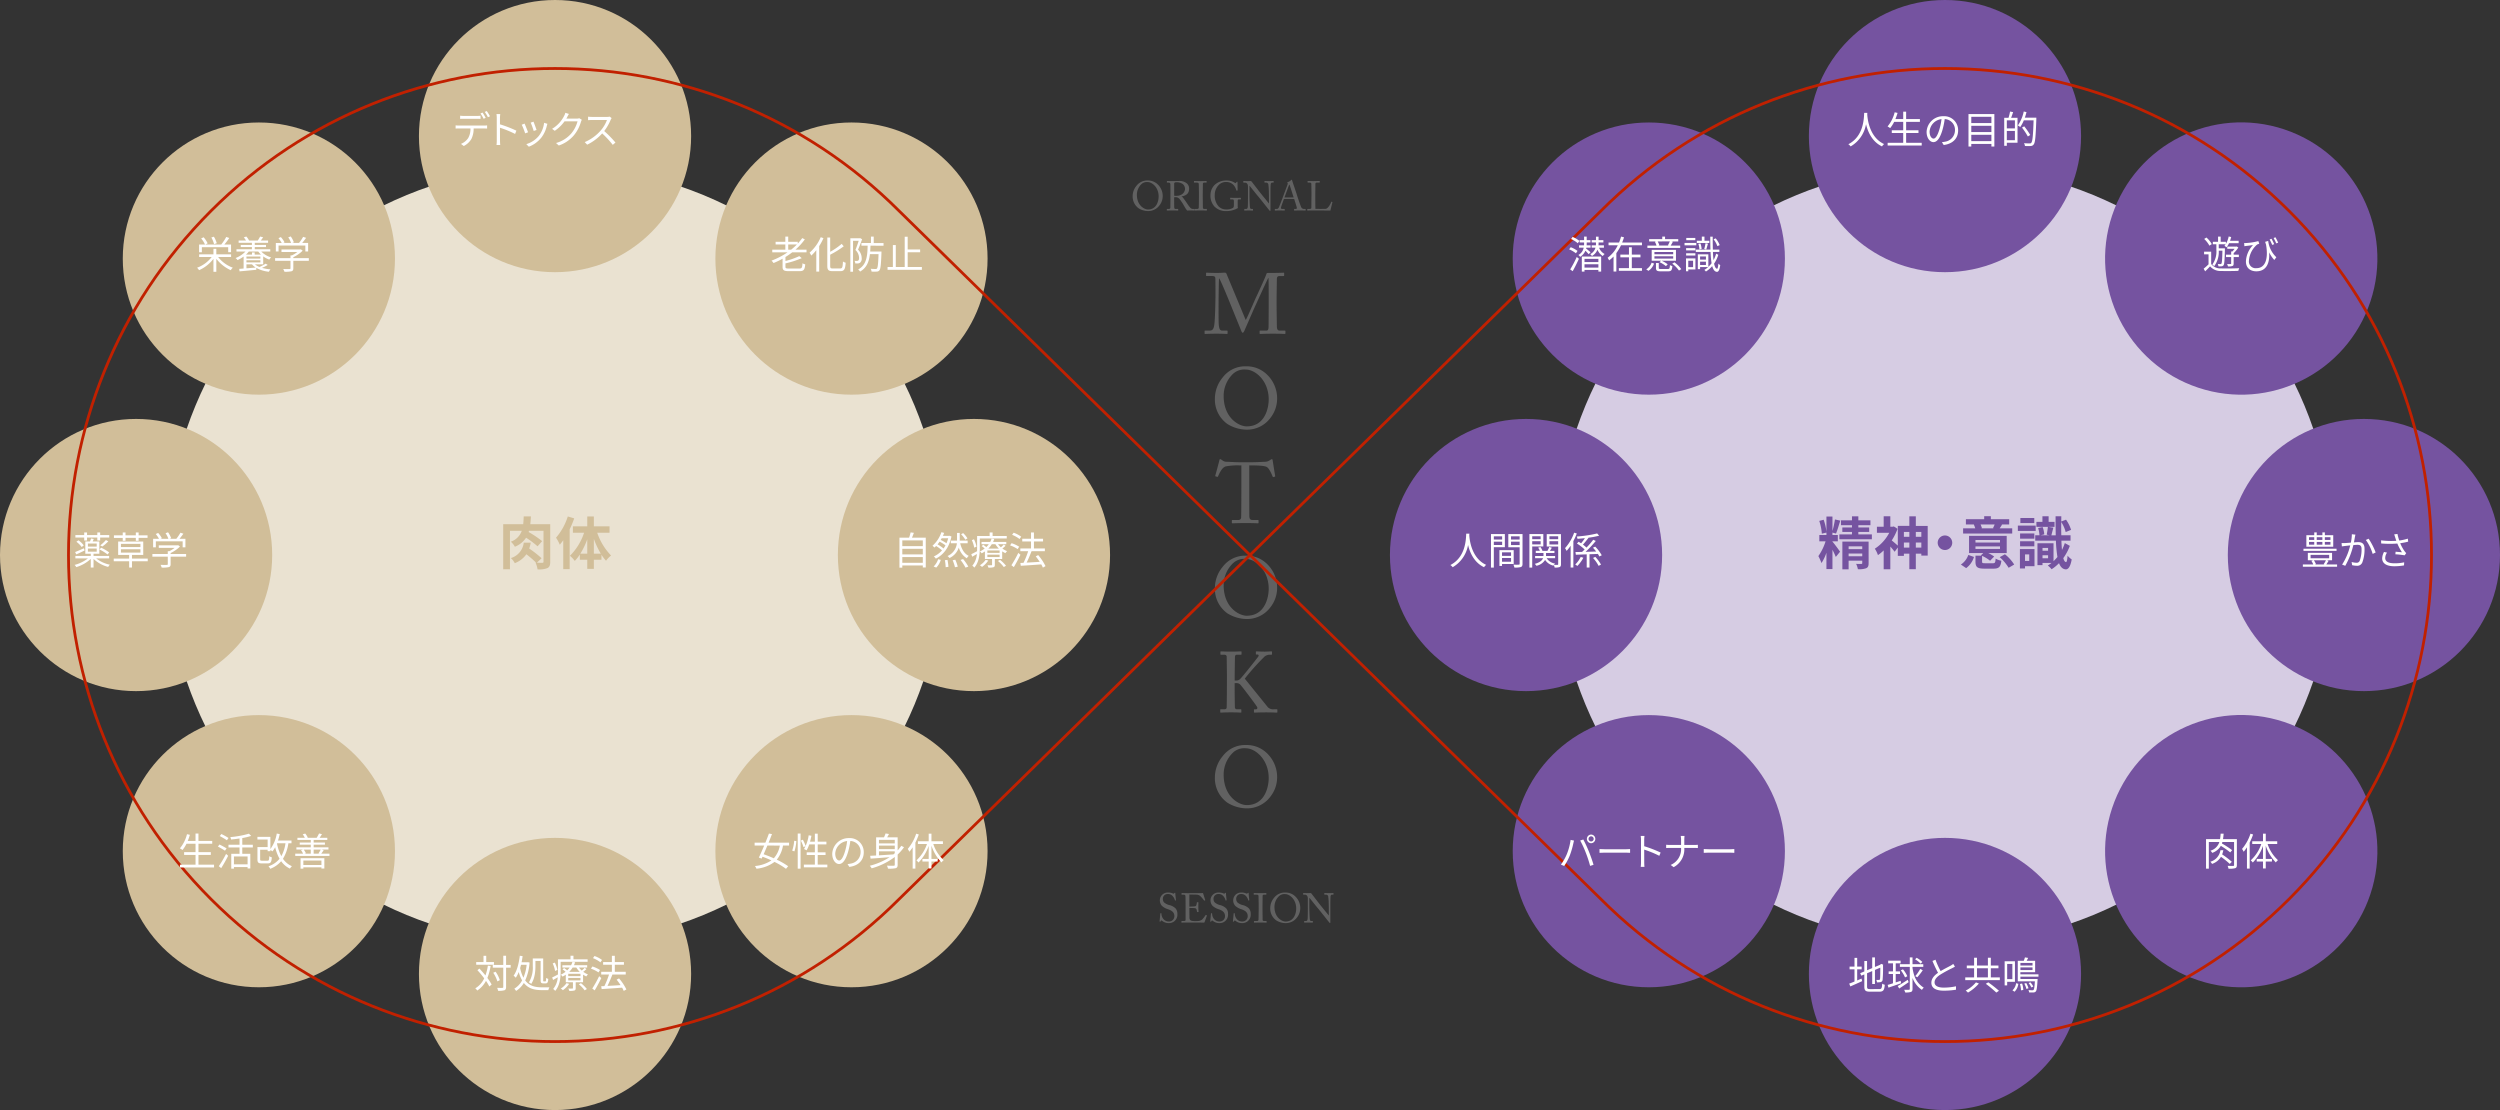 <?xml version="1.0" encoding="UTF-8"?> <svg xmlns="http://www.w3.org/2000/svg" width="845" height="375.2" viewBox="0 0 845 375.2"><rect x="0" y="0" width="845" height="375.2" fill="#333333" stroke="none"/><g id="グループ_2" data-name="グループ 2" transform="translate(0.007 -0.762)"><circle id="楕円形_1" data-name="楕円形 1" cx="131.6" cy="131.6" r="131.6" transform="translate(55.993 56.762)" fill="#eae2d1"></circle><circle id="楕円形_2" data-name="楕円形 2" cx="131.6" cy="131.6" r="131.6" transform="translate(525.793 56.762)" fill="#d6cce3"></circle><circle id="楕円形_3" data-name="楕円形 3" cx="46" cy="46" r="46" transform="translate(141.593 0.762)" fill="#d1be99"></circle><circle id="楕円形_4" data-name="楕円形 4" cx="46" cy="46" r="46" transform="translate(41.493 42.162)" fill="#d1be99"></circle><circle id="楕円形_5" data-name="楕円形 5" cx="46" cy="46" r="46" transform="translate(-0.007 142.362)" fill="#d1be99"></circle><circle id="楕円形_6" data-name="楕円形 6" cx="46" cy="46" r="46" transform="translate(41.493 242.462)" fill="#d1be99"></circle><circle id="楕円形_7" data-name="楕円形 7" cx="46" cy="46" r="46" transform="translate(141.593 283.962)" fill="#d1be99"></circle><circle id="楕円形_8" data-name="楕円形 8" cx="46" cy="46" r="46" transform="translate(241.793 242.462)" fill="#d1be99"></circle><circle id="楕円形_9" data-name="楕円形 9" cx="46" cy="46" r="46" transform="translate(283.193 142.362)" fill="#d1be99"></circle><circle id="楕円形_10" data-name="楕円形 10" cx="46" cy="46" r="46" transform="translate(241.793 42.162)" fill="#d1be99"></circle><g id="グループ_94" data-name="グループ 94" style="isolation: isolate"><path id="パス_631" data-name="パス 631" d="M155.106,43.2h8.515a6.975,6.975,0,0,0,1.014-.066v1.08c-.286-.013-.7-.027-1.014-.027h-3.536a7.968,7.968,0,0,1-.767,3.563,6.408,6.408,0,0,1-2.561,2.366l-.962-.715a5.388,5.388,0,0,0,2.457-1.989,6.234,6.234,0,0,0,.754-3.225h-3.9c-.39,0-.767,0-1.118.027v-1.08A9.721,9.721,0,0,0,155.106,43.2Zm1.6-3.251h4.5a9.437,9.437,0,0,0,1.209-.077v1.079c-.377-.026-.832-.039-1.209-.039h-4.485c-.429,0-.858.013-1.2.039V39.872A11.583,11.583,0,0,0,156.705,39.949Zm7.449.65-.7.313A14.868,14.868,0,0,0,162.4,39.1l.689-.286A15,15,0,0,1,164.154,40.6Zm1.456-.533-.7.313a12.277,12.277,0,0,0-1.079-1.794l.689-.286A17.084,17.084,0,0,1,165.61,40.066Z" fill="#fff"></path><path id="パス_632" data-name="パス 632" d="M167.9,40.665a8.226,8.226,0,0,0-.1-1.353h1.274c-.039.4-.091.962-.091,1.353v2.119a41.5,41.5,0,0,1,5.551,2.144l-.442,1.106a33.984,33.984,0,0,0-5.109-2.094c.013,1.95.013,3.913.013,4.29,0,.4.026,1.106.078,1.534h-1.261a11.447,11.447,0,0,0,.091-1.534Z" fill="#fff"></path><path id="パス_633" data-name="パス 633" d="M178.48,45.474l-.988.365a23.255,23.255,0,0,0-1.157-2.925l.962-.377C177.557,43.1,178.233,44.8,178.48,45.474Zm6.345-2.21a10.187,10.187,0,0,1-1.846,3.992,9.9,9.9,0,0,1-4.239,3.093l-.858-.871a8.74,8.74,0,0,0,4.225-2.768,8.9,8.9,0,0,0,1.794-4.447l1.119.352C184.929,42.887,184.876,43.1,184.825,43.264Zm-3.485,1.431-.962.338a24.507,24.507,0,0,0-1.014-2.821l.949-.326C180.535,42.406,181.171,44.123,181.34,44.695Z" fill="#fff"></path><path id="パス_634" data-name="パス 634" d="M191.727,40.3a5.829,5.829,0,0,1-.312.545h3.523a2.2,2.2,0,0,0,.845-.129l.871.533a4.04,4.04,0,0,0-.3.688,12.6,12.6,0,0,1-2.314,4.473,11.405,11.405,0,0,1-5.174,3.536l-.936-.846a10.509,10.509,0,0,0,5.187-3.262,10.7,10.7,0,0,0,2.08-4.056H190.8a13.159,13.159,0,0,1-3.3,3.2l-.9-.676a10.7,10.7,0,0,0,4.082-4.394,4.461,4.461,0,0,0,.4-1.026l1.209.389A9.733,9.733,0,0,0,191.727,40.3Z" fill="#fff"></path><path id="パス_635" data-name="パス 635" d="M206.4,41.25a16.412,16.412,0,0,1-2.184,3.808,36.175,36.175,0,0,1,3.8,3.888l-.911.779a30.078,30.078,0,0,0-3.575-3.86,16.481,16.481,0,0,1-5.07,3.8l-.832-.871a14.868,14.868,0,0,0,5.356-3.862,11.443,11.443,0,0,0,2.159-3.614h-5.071c-.455,0-1.17.053-1.313.066V40.2c.182.026.923.078,1.313.078h5.018a3.6,3.6,0,0,0,.975-.1l.663.506A3.7,3.7,0,0,0,206.4,41.25Z" fill="#fff"></path></g><g id="グループ_95" data-name="グループ 95" style="isolation: isolate"><path id="パス_636" data-name="パス 636" d="M185.969,190.618c0,1.152-.211,1.805-.96,2.169a7.616,7.616,0,0,1-3.321.422,8.425,8.425,0,0,0-.69-2.284l.191.02a33.14,33.14,0,0,0-3.282-2.841,8.6,8.6,0,0,1-3.916,3.013,6.013,6.013,0,0,0-1.324-1.727,6.162,6.162,0,0,0,4.357-5.2h2.361a15.208,15.208,0,0,1-.518,1.977,35.324,35.324,0,0,1,4.184,3.282l-1.593,1.5c.806.038,1.574.038,1.843.038.307-.019.4-.1.4-.422V180.176H178.79c-.039.153-.077.288-.115.422a32.485,32.485,0,0,1,4.568,3.071l-1.555,1.747a29.408,29.408,0,0,0-3.877-2.9,8.194,8.194,0,0,1-3.8,3.052,5.5,5.5,0,0,0-1.363-1.708,6,6,0,0,0,3.705-3.686h-3.993v13h-2.284V177.949h6.757c.1-.826.134-1.689.173-2.649h2.437c-.057.94-.114,1.8-.211,2.649h6.738Z" fill="#d1be99"></path><path id="パス_637" data-name="パス 637" d="M194.074,175.972a33.651,33.651,0,0,1-1.535,3.705v13.456H190.37v-9.752c-.385.519-.787,1.037-1.171,1.5a13.761,13.761,0,0,0-1.267-2.381,20.21,20.21,0,0,0,3.973-7.178Zm7.775,4.856a20.724,20.724,0,0,0,4.683,7.7,9.347,9.347,0,0,0-1.708,1.766,16.017,16.017,0,0,1-1.536-2.035v1.69h-2.572v3.089h-2.227v-3.089h-2.514V188.18a13.347,13.347,0,0,1-1.709,2.17,9.3,9.3,0,0,0-1.631-1.728,19.636,19.636,0,0,0,4.779-7.794h-3.781v-2.169h4.856v-3.321h2.227v3.321h5.3v2.169Zm-3.36,7.083v-4.875a24.909,24.909,0,0,1-2.342,4.875Zm4.588,0a28.081,28.081,0,0,1-2.361-5.009v5.009Z" fill="#d1be99"></path></g><g id="グループ_96" data-name="グループ 96" style="isolation: isolate"><path id="パス_638" data-name="パス 638" d="M392.861,312.046c-.168-.126-.252-.168-.321-.168-.084,0-.141.1-.225.238-.084.155-.154.168-.252.168s-.154-.07-.126-.223c.056-.351.2-2.13.238-2.536.014-.084.042-.084.1-.084l.21.014c.057,0,.084.028.084.112a2.756,2.756,0,0,0,.505,1.625,2.339,2.339,0,0,0,1.961,1.037,1.791,1.791,0,0,0,1.9-1.78c0-1.442-1.037-1.974-2.157-2.367a5.422,5.422,0,0,1-2.046-1.135,2.736,2.736,0,0,1-.7-2.044,2.64,2.64,0,0,1,.869-1.793,2.784,2.784,0,0,1,1.961-.673,4.042,4.042,0,0,1,1.653.35c.126.071.2.056.266-.013l.182-.168a.267.267,0,0,1,.182-.084c.07,0,.112.111.112.237,0,.49.182,1.919.2,2.228,0,.07-.014.1-.07.112l-.168.042a.059.059,0,0,1-.084-.042,3.393,3.393,0,0,0-.869-1.555,1.953,1.953,0,0,0-1.526-.6,1.587,1.587,0,0,0-1.7,1.638,1.7,1.7,0,0,0,.435,1.219,4.409,4.409,0,0,0,1.6.841,4.471,4.471,0,0,1,2.255,1.162,2.737,2.737,0,0,1,.616,1.9,2.827,2.827,0,0,1-2.857,3.068A3.447,3.447,0,0,1,392.861,312.046Z" fill="#616161"></path><path id="パス_639" data-name="パス 639" d="M402,307.2c.112,0,1.611-.055,1.779-.084.406-.069.518-.181.645-.616a3.371,3.371,0,0,0,.112-.686.088.088,0,0,1,.1-.1l.35.014a.084.084,0,0,1,.084.112c-.042.238-.042,1.387-.042,1.6,0,.49.056,1.163.084,1.457a.1.1,0,0,1-.084.112l-.308.042c-.07.014-.1-.028-.112-.126-.028-.183-.112-.505-.154-.659a.658.658,0,0,0-.6-.546c-.658-.07-1.624-.07-1.849-.07v.869c0,.756.028,2.115.028,2.394.014.729.364,1.009.8,1.093a5.694,5.694,0,0,0,1.036.1c.238,0,.939-.015,1.233-.042a2.718,2.718,0,0,0,1.218-.49,12.941,12.941,0,0,0,1.149-1.471c.042-.07.084-.127.168-.085l.224.127c.07.042.07.084.028.2l-.742,2.06a.3.3,0,0,1-.308.21c-.07,0-.379-.014-1.219-.029s-2.2-.013-4.384-.013c-.519,0-.911.013-1.191.013s-.476.029-.6.029c-.084,0-.126-.029-.126-.1v-.379c0-.056.042-.069.14-.069h.56c.645,0,.7-.1.7-.617v-4.693c0-1.162-.028-2.913-.042-3.054-.055-.448-.2-.545-.714-.545h-.5c-.07,0-.112-.014-.112-.1v-.379c0-.042.028-.069.1-.069.308,0,.8.042,1.723.042h.616c1.387,0,2.774-.015,4.16-.015.225,0,.491-.027.56-.027s.1.027.113.069l.714,2.256c.014.056.014.1-.042.126l-.21.111c-.042.029-.1-.013-.112-.042a11.456,11.456,0,0,0-1.4-1.6,2.147,2.147,0,0,0-1.064-.378L402,303.1Z" fill="#616161"></path><path id="パス_640" data-name="パス 640" d="M409.983,312.046c-.168-.126-.252-.168-.322-.168s-.14.1-.224.238c-.084.155-.154.168-.252.168s-.154-.07-.126-.223c.056-.351.2-2.13.238-2.536.014-.084.042-.084.1-.084l.21.014c.056,0,.084.028.084.112a2.753,2.753,0,0,0,.5,1.625,2.341,2.341,0,0,0,1.961,1.037,1.79,1.79,0,0,0,1.9-1.78c0-1.442-1.036-1.974-2.157-2.367a5.419,5.419,0,0,1-2.045-1.135,2.736,2.736,0,0,1-.7-2.044,2.643,2.643,0,0,1,.868-1.793,2.786,2.786,0,0,1,1.961-.673,4.033,4.033,0,0,1,1.653.35c.126.071.2.056.266-.013l.182-.168a.267.267,0,0,1,.183-.084c.069,0,.111.111.111.237,0,.49.182,1.919.2,2.228,0,.07-.015.1-.071.112l-.168.042a.059.059,0,0,1-.084-.042,3.389,3.389,0,0,0-.868-1.555,1.954,1.954,0,0,0-1.527-.6,1.586,1.586,0,0,0-1.695,1.638,1.7,1.7,0,0,0,.435,1.219,4.414,4.414,0,0,0,1.6.841,4.479,4.479,0,0,1,2.256,1.162,2.737,2.737,0,0,1,.616,1.9,2.828,2.828,0,0,1-2.858,3.068A3.444,3.444,0,0,1,409.983,312.046Z" fill="#616161"></path><path id="パス_641" data-name="パス 641" d="M417.655,312.046c-.168-.126-.252-.168-.322-.168s-.14.1-.224.238c-.084.155-.154.168-.253.168-.084,0-.153-.07-.126-.223.057-.351.2-2.13.239-2.536.013-.084.042-.084.1-.084l.21.014c.056,0,.084.028.084.112a2.753,2.753,0,0,0,.5,1.625,2.341,2.341,0,0,0,1.961,1.037,1.79,1.79,0,0,0,1.9-1.78c0-1.442-1.036-1.974-2.157-2.367a5.419,5.419,0,0,1-2.045-1.135,2.736,2.736,0,0,1-.7-2.044,2.643,2.643,0,0,1,.868-1.793,2.786,2.786,0,0,1,1.961-.673,4.033,4.033,0,0,1,1.653.35c.126.071.2.056.266-.013l.182-.168a.267.267,0,0,1,.182-.084c.07,0,.112.111.112.237,0,.49.182,1.919.2,2.228,0,.07-.015.1-.071.112l-.168.042a.059.059,0,0,1-.084-.042,3.4,3.4,0,0,0-.868-1.555,1.955,1.955,0,0,0-1.527-.6,1.586,1.586,0,0,0-1.7,1.638,1.7,1.7,0,0,0,.434,1.219,4.426,4.426,0,0,0,1.6.841,4.483,4.483,0,0,1,2.256,1.162,2.737,2.737,0,0,1,.616,1.9,2.828,2.828,0,0,1-2.858,3.068A3.444,3.444,0,0,1,417.655,312.046Z" fill="#616161"></path><path id="パス_642" data-name="パス 642" d="M425.425,306.7c0-.336-.042-2.858-.056-3.068-.028-.337-.168-.476-.7-.476h-.813c-.07,0-.112-.029-.112-.084v-.378c0-.057.042-.084.1-.084.168,0,.882.042,2.184.042,1.247,0,1.7-.042,1.892-.042a.089.089,0,0,1,.1.1v.351c0,.069-.042.1-.113.1h-.658c-.28,0-.49.112-.49.392,0,.14-.042,3.236-.042,3.4v1.08c0,.139.042,3.375.042,3.529,0,.434.21.505.658.505h.574c.071,0,.113.027.113.1v.365c0,.055-.042.084-.126.084-.168,0-.729-.042-1.948-.042-1.33,0-1.932.042-2.087.042-.07,0-.112-.029-.112-.084v-.378c0-.057.042-.084.112-.084h.785c.28,0,.574-.042.63-.406.028-.211.07-3.237.07-3.979Z" fill="#616161"></path><path id="パス_643" data-name="パス 643" d="M431.39,311.864a4.9,4.9,0,0,1-2.06-4.16,5.448,5.448,0,0,1,1.3-3.488,4.584,4.584,0,0,1,3.8-1.779,4.713,4.713,0,0,1,3.137,1.107,5.393,5.393,0,0,1,1.919,4.188,5.111,5.111,0,0,1-1.049,3.068,4.76,4.76,0,0,1-4.035,1.975A6.133,6.133,0,0,1,431.39,311.864Zm6.723-4.02c0-3.067-2.185-4.874-3.74-4.874a2.688,2.688,0,0,0-2.213.826,5,5,0,0,0-1.4,3.46c0,3.684,2.563,4.986,3.754,4.986C437.6,312.242,438.113,309.091,438.113,307.844Z" fill="#616161"></path><path id="パス_644" data-name="パス 644" d="M442.043,304.468c0-.826-.42-1.288-.925-1.3l-.574-.013c-.069,0-.084-.056-.084-.1v-.364c0-.057.015-.084.084-.084s.183.013.393.013.518.029.994.029.77-.029.938-.029a.484.484,0,0,1,.406.182l2.943,3.811c.153.2,2.52,3.1,2.857,3.543h.056v-1.667c0-1.247-.014-1.932-.042-2.633a16.513,16.513,0,0,0-.168-2.158.748.748,0,0,0-.771-.545H447.7c-.056,0-.084-.029-.084-.1v-.364a.074.074,0,0,1,.084-.084c.2,0,.645.042,1.541.042.84,0,1.177-.042,1.359-.042.1,0,.112.042.112.1v.351c0,.056-.028.1-.084.1h-.378c-.379,0-.519.238-.547.77-.056.939-.056,2.325-.056,3.235v5.24c0,.2-.014.336-.07.336-.168,0-.294-.168-.336-.224l-1.709-2.157c-.98-1.219-2-2.508-2.087-2.592-.154-.14-2.731-3.376-2.815-3.488h-.084v3.11c0,1.3.111,3.586.139,3.866.056.546.14.813.519.813h.42c.1,0,.112.042.112.126v.307c0,.084-.014.113-.112.113-.14,0-.98-.042-1.358-.042-.3,0-1.261.042-1.4.042-.055,0-.069-.029-.069-.1v-.364a.074.074,0,0,1,.084-.084h.475c.407,0,.561-.168.631-.855.028-.266.056-1.863.056-4.356Z" fill="#616161"></path></g><g id="グループ_97" data-name="グループ 97" style="isolation: isolate"><path id="パス_645" data-name="パス 645" d="M384.891,71.194a4.9,4.9,0,0,1-2.059-4.161,5.442,5.442,0,0,1,1.3-3.488,4.583,4.583,0,0,1,3.8-1.779,4.714,4.714,0,0,1,3.137,1.107,5.393,5.393,0,0,1,1.919,4.188,5.106,5.106,0,0,1-1.05,3.068A4.757,4.757,0,0,1,387.9,72.1,6.144,6.144,0,0,1,384.891,71.194Zm6.724-4.021c0-3.067-2.185-4.874-3.74-4.874a2.689,2.689,0,0,0-2.213.826,4.994,4.994,0,0,0-1.4,3.46c0,3.684,2.563,4.987,3.754,4.987C391.1,71.572,391.615,68.42,391.615,67.173Z" fill="#616161"></path><path id="パス_646" data-name="パス 646" d="M395.6,65.521c0-1.037,0-1.934-.014-2.34-.014-.462-.182-.7-.532-.7h-.561c-.07,0-.084-.042-.084-.1v-.351c0-.07.014-.1.084-.1.126,0,.561.042,1.737.042.785,0,2.087-.042,2.339-.042a3.822,3.822,0,0,1,2.62.854,2.363,2.363,0,0,1,.728,1.6c0,1.751-.8,2.409-2.591,2.8v.028a1.421,1.421,0,0,1,.644.532c.168.183,1.163,1.612,1.275,1.793a11.2,11.2,0,0,0,1.233,1.612,1.617,1.617,0,0,0,1.008.238c.1,0,.112.056.112.111v.309c0,.084-.014.126-.112.126s-.476-.042-1.092-.042c-.407,0-.925.028-1.135.042a6.958,6.958,0,0,1-.589-.8c-.111-.168-.868-1.5-.938-1.61s-.728-1.107-.9-1.3a1.752,1.752,0,0,0-1.512-.813,2.012,2.012,0,0,0-.463.042v.785c0,.827.014,2.4.029,2.605.027.294.14.547.35.547h.882c.1,0,.112.042.112.111v.309c0,.1-.014.126-.154.126s-.5-.042-1.835-.042c-1.274,0-1.6.042-1.751.042-.112,0-.112-.042-.112-.113V71.5c0-.069,0-.111.07-.111h.574c.308,0,.547-.1.547-.477.028-1.386.028-2.7.028-4.034Zm1.26,1.386a2.863,2.863,0,0,0,.631.056c2.55,0,3.04-1.751,3.04-2.339a2.134,2.134,0,0,0-.7-1.6,3.37,3.37,0,0,0-2.325-.644.888.888,0,0,0-.476.111.541.541,0,0,0-.169.449Z" fill="#616161"></path><path id="パス_647" data-name="パス 647" d="M405.232,66.025c0-.336-.042-2.858-.056-3.068-.028-.337-.168-.476-.7-.476h-.812c-.07,0-.112-.029-.112-.084v-.378c0-.057.042-.084.1-.084.168,0,.882.042,2.185.042,1.247,0,1.7-.042,1.891-.042a.088.088,0,0,1,.1.1v.351c0,.069-.042.1-.112.1h-.658c-.281,0-.491.112-.491.392,0,.14-.042,3.236-.042,3.4v1.079c0,.139.042,3.375.042,3.529,0,.435.21.5.659.5h.574c.07,0,.112.027.112.1v.364c0,.055-.042.084-.126.084-.168,0-.728-.042-1.947-.042-1.331,0-1.933.042-2.087.042-.07,0-.112-.029-.112-.084v-.378c0-.057.042-.084.112-.084h.784c.28,0,.574-.042.631-.406.027-.211.069-3.237.069-3.979Z" fill="#616161"></path><path id="パス_648" data-name="パス 648" d="M417.052,68.8c0-.5-.154-.644-.574-.644h-.589c-.07,0-.1-.028-.1-.084v-.35c0-.084.013-.112.083-.112.2,0,.827.042,1.779.042,1.009,0,1.457-.042,1.653-.042.1,0,.112.042.112.1v.336c0,.057-.014.113-.1.113h-.546c-.252,0-.434.1-.434.532v1.849c0,.2.055.336.055.449s-.084.168-.224.223a7.912,7.912,0,0,1-3.823.9,5.382,5.382,0,0,1-3.923-1.6,5.449,5.449,0,0,1-1.288-3.852,4.841,4.841,0,0,1,1.583-3.558,5.756,5.756,0,0,1,3.936-1.331,4.959,4.959,0,0,1,2.759.812c.154.126.238.1.322-.013l.21-.252c.056-.056.113-.126.2-.126s.126.07.126.168l.041,2.675c0,.07-.013.126-.069.126l-.252.028c-.056,0-.1-.042-.113-.112a4.694,4.694,0,0,0-.84-1.653,3.275,3.275,0,0,0-2.549-1.148,3.374,3.374,0,0,0-2.676,1.134,4.709,4.709,0,0,0-1.232,3.222,5.415,5.415,0,0,0,1.33,3.922,3.484,3.484,0,0,0,2.465.994,4.5,4.5,0,0,0,2.3-.475c.322-.2.378-.5.378-1.234Z" fill="#616161"></path><path id="パス_649" data-name="パス 649" d="M421.809,63.8c0-.826-.421-1.288-.925-1.3l-.574-.013c-.07,0-.084-.056-.084-.1v-.364c0-.057.014-.084.084-.084s.182.013.392.013.518.029.994.029.771-.029.939-.029a.486.486,0,0,1,.406.182l2.941,3.811c.155.2,2.522,3.1,2.858,3.544h.056V67.818c0-1.247-.014-1.933-.042-2.634a16.491,16.491,0,0,0-.168-2.157.747.747,0,0,0-.77-.546h-.448c-.057,0-.085-.029-.085-.1v-.364a.074.074,0,0,1,.085-.084c.2,0,.643.042,1.54.042.841,0,1.177-.042,1.359-.042.1,0,.112.042.112.1v.351c0,.056-.028.1-.084.1h-.378c-.378,0-.519.238-.546.77-.057.939-.057,2.325-.057,3.236v5.239c0,.2-.014.336-.069.336a.481.481,0,0,1-.337-.224L427.3,69.681c-.981-1.219-2-2.508-2.087-2.592-.154-.14-2.731-3.376-2.815-3.488h-.084v3.11c0,1.3.112,3.586.14,3.866.056.546.14.813.518.813h.42c.1,0,.112.042.112.126v.307c0,.084-.014.113-.112.113-.14,0-.98-.042-1.358-.042-.295,0-1.261.042-1.4.042-.056,0-.07-.029-.07-.1v-.364a.074.074,0,0,1,.084-.084h.476c.406,0,.561-.168.63-.855.028-.266.057-1.863.057-4.356Z" fill="#616161"></path><path id="パス_650" data-name="パス 650" d="M433.975,68c-.14.351-.911,2.48-.981,2.774-.014.1-.042.238-.042.308,0,.2.168.309.477.309h.658c.1,0,.14.027.14.1v.322c0,.1-.042.126-.113.126-.2,0-.769-.042-1.6-.042-1.023,0-1.331.042-1.527.042-.07,0-.1-.029-.1-.113v-.335a.1.1,0,0,1,.112-.1h.49c.42,0,.616-.2.813-.645.1-.224,1.121-2.815,1.527-3.964.1-.28,1.232-3.292,1.358-3.67a.561.561,0,0,0,.014-.476.393.393,0,0,1-.1-.183c0-.042.029-.1.126-.126a2.814,2.814,0,0,0,1.162-.7c.071-.07.113-.126.183-.126s.112.084.154.238c.266.882,1.359,4.02,1.625,4.917.323,1.092,1.233,3.7,1.429,4.1a1.046,1.046,0,0,0,.952.631h.462c.084,0,.112.042.112.1v.35c0,.069-.042.1-.139.1-.252,0-.547-.042-1.682-.042-1.162,0-1.652.042-1.974.042-.071,0-.113-.042-.113-.126v-.322c0-.084.042-.1.126-.1h.351c.392,0,.518-.141.42-.532-.113-.505-.687-2.3-.882-2.859Zm3.277-.5c-.126-.42-1.26-3.922-1.33-4.132-.042-.1-.07-.2-.112-.2s-.113.1-.155.21c-.069.182-1.4,3.768-1.5,4.118Z" fill="#616161"></path><path id="パス_651" data-name="パス 651" d="M443.27,65.618c0-.9-.028-2.38-.042-2.633-.028-.365-.1-.5-.518-.5h-.659c-.084,0-.1-.071-.1-.14v-.309c0-.07.014-.1.1-.1.154,0,.659.042,1.821.042,1.358,0,1.947-.042,2.073-.042s.126.042.126.111v.322c0,.071-.028.113-.139.113h-.841c-.435,0-.49.139-.49.546,0,.182-.042,2.3-.042,3.278v1.2c0,.238,0,3.264.042,3.839.308.027,3.082.056,3.515,0,.827-.126,1.667-1.808,1.863-2.354.029-.056.056-.084.113-.056l.223.085c.042.027.042.042.029.126-.042.1-.6,2.409-.687,2.787-.181-.014-1.274-.029-2.521-.029s-2.619-.013-3.376-.013c-.546,0-.952.013-1.246.013s-.449.029-.547.029-.112-.029-.112-.1v-.35c0-.071.014-.1.1-.1h.673c.518,0,.6-.2.6-.379,0-.266.042-3.754.042-4.608Z" fill="#616161"></path></g><g id="グループ_98" data-name="グループ 98" style="isolation: isolate"><path id="パス_652" data-name="パス 652" d="M421.043,108.913c.406-.436,3.307-7.368,3.538-7.745.2-.407,3.365-7.223,3.452-7.8.059-.319.377-.349.667-.349,3.859,0,4.845-.087,5.163-.087.146,0,.175.087.175.2V93.8c0,.173-.029.261-.232.261h-1.277c-.87,0-.957.522-.957,1.189,0,.842-.087,4.989-.087,6.932v2.032c0,1.45.087,6.149.087,6.729,0,1.1.261,1.566.987,1.566h1.711c.174,0,.2.087.2.2v.667c0,.173-.029.26-.261.26-.349,0-.87-.087-4.062-.087-2.668,0-3.8.087-4.176.087-.2,0-.232-.087-.232-.26v-.667c0-.146.029-.2.232-.2h1.972c.493,0,.754-.174.813-1.044.028-.348.057-5.395.057-7.541v-1.857c0-1.915,0-7.078-.087-7.339h-.057c-.29.377-4.409,9.514-4.555,9.8-.174.349-3.393,7.745-3.509,8.006s-.348.7-.58.7c-.174,0-.32-.231-.435-.521L415.647,103c-.55-1.334-3.19-7.832-3.6-8.18-.116.406-.175,7.745-.175,8.093s-.028,6.469.059,7.483c.145,1.654.406,2.118,1.334,2.118h1.45c.175,0,.2.087.2.2v.724c0,.116-.028.2-.261.2-.319,0-1.1-.087-3.51-.087-2.465,0-3.48.087-3.741.087-.232,0-.262-.029-.262-.26v-.7a.153.153,0,0,1,.175-.174h1.537c1.1,0,1.363-.754,1.537-1.741.349-2.058.436-9.484.436-10.007,0-.406,0-4.786-.03-5.627-.029-.667,0-1.073-1.189-1.073h-1.769c-.174,0-.2-.088-.2-.2V93.1c0-.087.029-.174.2-.174.29,0,1.073.087,3.539.087,1.363,0,2.117-.087,2.465-.087a.661.661,0,0,1,.755.494Z" fill="#616161"></path></g><g id="グループ_99" data-name="グループ 99" style="isolation: isolate"><path id="パス_653" data-name="パス 653" d="M414.892,144.1a10.143,10.143,0,0,1-4.264-8.615,11.271,11.271,0,0,1,2.7-7.223,9.5,9.5,0,0,1,7.861-3.683,9.771,9.771,0,0,1,6.5,2.291,11.172,11.172,0,0,1,3.974,8.673,10.573,10.573,0,0,1-2.176,6.352,9.853,9.853,0,0,1-8.354,4.091A12.72,12.72,0,0,1,414.892,144.1Zm13.923-8.325c0-6.352-4.525-10.1-7.745-10.1a5.578,5.578,0,0,0-4.583,1.712,10.339,10.339,0,0,0-2.9,7.165c0,7.628,5.309,10.326,7.774,10.326C427.742,144.886,428.815,138.36,428.815,135.778Z" fill="#616161"></path></g><g id="グループ_100" data-name="グループ 100" style="isolation: isolate"><path id="パス_654" data-name="パス 654" d="M419.577,158.061h-.726a21.267,21.267,0,0,0-4.583.348c-1.3.406-2.175,2.436-2.581,3.365a.218.218,0,0,1-.291.145l-.521-.145c-.087-.029-.175-.058-.117-.232.29-1.044,1.3-4.786,1.364-5.106.058-.377.174-.464.29-.464a.507.507,0,0,1,.348.117l.377.26a2.4,2.4,0,0,0,1.654.494c1.537.057,2.755.173,5.481.173h1.393c3.162,0,4.409-.116,5.831-.173a2.867,2.867,0,0,0,1.508-.407l.551-.347a.62.62,0,0,1,.348-.117c.145,0,.2.087.261.464.059.349.609,3.946.842,5.222.028.144-.029.2-.175.231l-.464.117c-.116.029-.144,0-.231-.2-.233-.55-1.1-2.784-2.06-3.249-.87-.434-3.6-.492-5.018-.492h-.813v8.267c0,.406,0,8.528.029,9.021.058.725.29,1.16.987,1.16h1.827c.262,0,.29.087.29.291v.608c0,.145-.028.232-.29.232-.29,0-1.218-.087-4.061-.087-2.785,0-4,.087-4.409.087-.232,0-.261-.116-.261-.29v-.55c0-.2.029-.291.2-.291h1.972a.871.871,0,0,0,.957-.7c.088-.842.088-9.746.088-10.3Z" fill="#616161"></path></g><g id="グループ_101" data-name="グループ 101" style="isolation: isolate"><path id="パス_655" data-name="パス 655" d="M414.892,208.1a10.144,10.144,0,0,1-4.264-8.616,11.269,11.269,0,0,1,2.7-7.222,9.494,9.494,0,0,1,7.861-3.684,9.771,9.771,0,0,1,6.5,2.291,11.172,11.172,0,0,1,3.974,8.673,10.578,10.578,0,0,1-2.176,6.353,9.855,9.855,0,0,1-8.354,4.09A12.717,12.717,0,0,1,414.892,208.1Zm13.923-8.325c0-6.353-4.525-10.1-7.745-10.1a5.574,5.574,0,0,0-4.583,1.712,10.337,10.337,0,0,0-2.9,7.165c0,7.628,5.309,10.326,7.774,10.326C427.742,208.887,428.815,202.361,428.815,199.779Z" fill="#616161"></path></g><g id="グループ_102" data-name="グループ 102" style="isolation: isolate"><path id="パス_656" data-name="パス 656" d="M414.7,229.168c0-.522-.087-6.179-.087-6.411,0-.318-.145-.7-.87-.7h-1.015c-.174,0-.232-.059-.232-.2V221.1c0-.116.058-.174.232-.174.348,0,1.218.087,3.394.087,1.943,0,2.9-.087,3.277-.087.175,0,.233.058.233.174v.755c0,.144-.058.2-.2.2h-1.219c-.58,0-.812.2-.812.9,0,.436-.087,4.961-.087,6.382v1.45h.522a1.849,1.849,0,0,0,1.189-.406c.639-.464,6-7.31,6.266-7.687.261-.406.115-.7-.262-.7h-.406c-.115,0-.144-.057-.144-.2v-.667c0-.145.057-.2.173-.2.349,0,1.537.087,2.872.087.841,0,1.857-.087,2.205-.087.145,0,.2.058.2.145v.784c0,.144-.087.2-.233.2h-.608a3.015,3.015,0,0,0-1.6.551,78.915,78.915,0,0,0-6.758,7.542l7.774,9.629a2.531,2.531,0,0,0,2.03.726h1.015a.183.183,0,0,1,.2.2v.725c0,.145-.058.2-.232.2-.29,0-1.392-.087-3.568-.087-2.407,0-3.538.087-3.944.087a.154.154,0,0,1-.175-.174v-.754a.155.155,0,0,1,.175-.175h.434a.508.508,0,0,0,.464-.783c-.261-.58-5.394-7.367-5.771-7.657a1.8,1.8,0,0,0-1.277-.436h-.551v2.089c0,1.45.058,5.714.087,6.12a.651.651,0,0,0,.667.639h1.276c.145,0,.233.058.233.174v.754c0,.116-.03.2-.175.2-.348,0-1.218-.087-3.277-.087-2.292,0-3.22.087-3.481.087-.145,0-.2-.058-.2-.2v-.754c0-.146.087-.174.2-.174h1.189c.522,0,.725-.232.783-.522.03-.261.087-5.512.087-9.137Z" fill="#616161"></path></g><g id="グループ_103" data-name="グループ 103" style="isolation: isolate"><path id="パス_657" data-name="パス 657" d="M414.892,272.1a10.144,10.144,0,0,1-4.264-8.616,11.269,11.269,0,0,1,2.7-7.222,9.494,9.494,0,0,1,7.861-3.684,9.771,9.771,0,0,1,6.5,2.291,11.172,11.172,0,0,1,3.974,8.673,10.578,10.578,0,0,1-2.176,6.353,9.855,9.855,0,0,1-8.354,4.09A12.717,12.717,0,0,1,414.892,272.1Zm13.923-8.325c0-6.353-4.525-10.095-7.745-10.095a5.574,5.574,0,0,0-4.583,1.712,10.337,10.337,0,0,0-2.9,7.165c0,7.628,5.309,10.326,7.774,10.326C427.742,272.887,428.815,266.361,428.815,263.779Z" fill="#616161"></path></g><g id="グループ_104" data-name="グループ 104" style="isolation: isolate"><path id="パス_658" data-name="パス 658" d="M73.708,87.617a11.206,11.206,0,0,0,4.979,3.627,3.987,3.987,0,0,0-.7.846,12.825,12.825,0,0,1-4.875-3.861v4.407h-.975V88.254a12.488,12.488,0,0,1-4.863,3.836,3.669,3.669,0,0,0-.675-.832,11.054,11.054,0,0,0,4.953-3.641H67.3v-.883h4.836V84.862h.975v1.872H78.1v.883Zm-5.486-1.6h-.936v-2.6h2a8.825,8.825,0,0,0-1.3-2.067l.832-.39a9.077,9.077,0,0,1,1.365,2.054l-.806.4h5.577l-.156-.064a14.421,14.421,0,0,0,1.664-2.5l1.027.35a23.892,23.892,0,0,1-1.664,2.21h2.262v2.6h-.962v-1.7h-8.9Zm4.121-2.731a9.065,9.065,0,0,0-.91-2.249l.845-.273a8.224,8.224,0,0,1,.975,2.21Z" fill="#fff"></path><path id="パス_659" data-name="パス 659" d="M86.175,90.113A5.711,5.711,0,0,0,87.7,91a19.9,19.9,0,0,0,2.08-1.118l.715.43a13.593,13.593,0,0,1-1.95.987,15.6,15.6,0,0,0,2.873.508,3.1,3.1,0,0,0-.533.806,11.061,11.061,0,0,1-4.264-1.3v.637c-2.028.208-4.16.4-5.668.533l-.1-.845,1.482-.117V87.475a11.362,11.362,0,0,1-2.055,1.195,3.722,3.722,0,0,0-.675-.688,9.375,9.375,0,0,0,3.367-2.21H79.922v-.754h5.213v-.741h-3.77v-.729h3.77v-.727H80.649v-.768h2.484A6.343,6.343,0,0,0,82.4,81l.832-.3a4.8,4.8,0,0,1,.923,1.327l-.065.025h3.042a13.156,13.156,0,0,0,.78-1.339l1.027.26c-.273.377-.546.767-.806,1.079h2.47v.768h-4.5v.727h3.8v.729h-3.8v.741h5.239v.754H88.294a7.66,7.66,0,0,0,3.341,1.989,3.111,3.111,0,0,0-.611.754,7.874,7.874,0,0,1-2.067-1.093v2.691ZM84.1,85.772a8.069,8.069,0,0,1-.962,1.04h2.028V86.1h.91v.715H88.2a6.924,6.924,0,0,1-.923-1.04Zm-.806,2.391H88v-.7H83.289ZM88,89.463v-.727H83.289v.727Zm-4.706,1.989c.988-.078,2.067-.169,3.133-.259a5.055,5.055,0,0,1-1.248-1.08H83.289Z" fill="#fff"></path><path id="パス_660" data-name="パス 660" d="M104.375,88.917H99.136v2.535c0,.573-.156.859-.624,1a9.605,9.605,0,0,1-2.392.157,4.144,4.144,0,0,0-.4-.923c.988.025,1.872.025,2.119.012.273-.012.338-.078.338-.272v-2.51h-5.2v-.9h5.2v-.937h.494a10.818,10.818,0,0,0,1.833-1.143H95.132v-.859h6.344l.195-.052.624.468a11.614,11.614,0,0,1-3.159,2.2v.325h5.239ZM94.144,85.758h-.923V82.885H95.21a10.827,10.827,0,0,0-1.092-1.625l.806-.364a8.708,8.708,0,0,1,1.248,1.768l-.443.221h2.653a7.661,7.661,0,0,0-.962-1.9l.845-.313a8.016,8.016,0,0,1,1.053,1.989l-.559.221h2.3a14.1,14.1,0,0,0,1.391-2.066l1,.337c-.4.585-.884,1.209-1.326,1.729h2.015v2.873h-.936V83.743H94.144Z" fill="#fff"></path></g><g id="グループ_105" data-name="グループ 105" style="isolation: isolate"><path id="パス_661" data-name="パス 661" d="M32.495,189.5a11.148,11.148,0,0,0,4.641,2.133,2.633,2.633,0,0,0-.572.754,11.253,11.253,0,0,1-4.953-2.718v2.912h-.936v-2.912a12.438,12.438,0,0,1-4.9,2.782,2.484,2.484,0,0,0-.585-.741,12.674,12.674,0,0,0,4.524-2.21H25.475v-.832h5.2v-.754H28.829v-4.134h1.586c.129-.337.273-.728.351-1.013l.923.169c-.13.3-.247.585-.377.844h2.262v4.134H31.611v.754h5.278v.832Zm-3.913-2.665c-.95.469-1.963.949-2.8,1.314l-.4-.793c.767-.3,1.886-.793,2.991-1.275Zm-.13-4.381H25.475v-.832h2.977v-.884h.962v.884h3.471v-.884h.962v.884h3.068v.832H33.847v1h-.962v-1H29.414v1h-.962Zm-1.951.936a7.2,7.2,0,0,1,1.808,1.717l-.715.546a8.2,8.2,0,0,0-1.781-1.769Zm3.2,2.119h2.977v-1.04H29.7Zm0,1.717h2.977v-1.067H29.7Zm6.643.949a15,15,0,0,0-2.717-1.69l.546-.6a13.956,13.956,0,0,1,2.73,1.6Zm.26-4.446a13.821,13.821,0,0,1-2.015,1.755l-.715-.391a13.161,13.161,0,0,0,1.911-1.794Z" fill="#fff"></path><path id="パス_662" data-name="パス 662" d="M49.928,190.464H44.6v2.119h-.949v-2.119H38.436v-.884h5.213v-1.248H39.931v-4.524h8.476v4.524H44.6v1.248h5.33Zm-8.45-7.891H38.5V181.7h2.978v-.962h.936v.962H45.9v-.962h.949v.962h3.016v.871H46.847v.989H45.9v-.989H42.414v.989h-.936Zm-.611,3.108h6.591v-1.093H40.867Zm0,1.871h6.591v-1.131H40.867Z" fill="#fff"></path><path id="パス_663" data-name="パス 663" d="M62.9,188.917H57.663v2.535c0,.573-.156.859-.624,1a9.61,9.61,0,0,1-2.393.157,4.1,4.1,0,0,0-.4-.923c.987.025,1.872.025,2.119.012.273-.012.338-.078.338-.272v-2.51H51.5v-.9h5.2v-.937h.494a10.818,10.818,0,0,0,1.833-1.143H53.659v-.859H60l.2-.052.624.468a11.614,11.614,0,0,1-3.159,2.2v.325H62.9ZM52.67,185.758h-.922v-2.873h1.989a10.828,10.828,0,0,0-1.092-1.625l.806-.364a8.749,8.749,0,0,1,1.248,1.768l-.443.221h2.653a7.731,7.731,0,0,0-.962-1.9l.845-.313a8.016,8.016,0,0,1,1.053,1.989l-.559.221h2.3a14.1,14.1,0,0,0,1.391-2.066l1,.337c-.4.585-.884,1.209-1.326,1.729h2.015v2.873h-.936v-2.015H52.67Z" fill="#fff"></path></g><g id="グループ_106" data-name="グループ 106" style="isolation: isolate"><path id="パス_664" data-name="パス 664" d="M165.821,327.27a18.428,18.428,0,0,1-1.1,4.043,15.746,15.746,0,0,1,1.443,2.222l-.78.663a15.35,15.35,0,0,0-1.131-1.9,8.877,8.877,0,0,1-2.938,3.263,4.465,4.465,0,0,0-.676-.742,7.721,7.721,0,0,0,3.016-3.367,32.887,32.887,0,0,0-2.3-2.768l.676-.546c.676.7,1.391,1.52,2.041,2.327a16.846,16.846,0,0,0,.819-3.328Zm1.131-.429h-6.006v-.9h2.47v-2.12h.923v2.12h2.613Zm5.642,1h-1.547v6.513c0,.65-.156.936-.546,1.118a6.823,6.823,0,0,1-2.158.182,4.014,4.014,0,0,0-.312-1c.819.026,1.534.026,1.755.013s.312-.078.312-.312v-6.513h-3.549v-.924H170.1V323.8h.949v3.12h1.547Zm-4.485,4.628a11.338,11.338,0,0,0-1.4-2.912l.793-.364a10.113,10.113,0,0,1,1.43,2.86Z" fill="#fff"></path><path id="パス_665" data-name="パス 665" d="M185.7,334.485a3.263,3.263,0,0,0-.364.936H183.1c-2.366,0-4.5-.455-6.045-2.418a8.181,8.181,0,0,1-2.626,2.7,3.908,3.908,0,0,0-.6-.767,7.146,7.146,0,0,0,2.639-2.8,11.575,11.575,0,0,1-1.144-2.834,9.369,9.369,0,0,1-1,1.937,4.753,4.753,0,0,0-.741-.7c1.144-1.56,1.768-4.069,2.106-6.734l.949.13c-.091.7-.208,1.4-.351,2.067h1.95l.182-.026.572.117a17.559,17.559,0,0,1-1.482,6.057c1.456,1.925,3.471,2.328,5.642,2.328Zm-9.594-7.631c-.1.377-.2.754-.3,1.118a12.625,12.625,0,0,0,1.105,3.25A15.669,15.669,0,0,0,178,326.854Zm4.862.428c0,1.769-.221,4.3-1.43,6.046a2.8,2.8,0,0,0-.78-.52,9.689,9.689,0,0,0,1.313-5.538v-2.548h3.523v7.319c0,.377.026.429.221.429h.52c.182,0,.221-.221.247-1.17a2.285,2.285,0,0,0,.728.312c-.065,1.183-.286,1.534-.884,1.534h-.767c-.767,0-.936-.26-.936-1.131v-6.448h-1.755Z" fill="#fff"></path><path id="パス_666" data-name="パス 666" d="M189.494,325.84v3.328c0,1.976-.26,4.732-1.846,6.513a4.046,4.046,0,0,0-.676-.651,6.829,6.829,0,0,0,1.534-3.952c-.533.326-1.066.638-1.573.924l-.312-.858c.507-.235,1.2-.6,1.95-1,.013-.338.013-.663.013-.975v-4.16h4.238v-1.2h1v1.2h4.784v.832Zm-1.885,3.107a9.989,9.989,0,0,0-.806-2.548l.728-.286a9.913,9.913,0,0,1,.858,2.483Zm10.6-.637a10.148,10.148,0,0,1-1.079.923,6.7,6.7,0,0,0,1.6.883,3.671,3.671,0,0,0-.572.69,8.289,8.289,0,0,1-1.092-.611v2.574h-2.483v1.976c0,.454-.091.676-.442.806a5.931,5.931,0,0,1-1.742.13,2.872,2.872,0,0,0-.312-.793c.637.026,1.183.013,1.352,0s.208-.026.208-.169v-1.95h-2.418v-2.562a8.246,8.246,0,0,1-1.105.651,2.158,2.158,0,0,0-.6-.637,7.986,7.986,0,0,0,1.625-1,8.735,8.735,0,0,0-1.014-.807l.52-.455a10.14,10.14,0,0,1,1.04.794,6.529,6.529,0,0,0,.845-.975h-2.457v-.767h2.938a6.127,6.127,0,0,0,.455-1.118l.9.117a7.248,7.248,0,0,1-.39,1h4.472v.767h-2.782a7.132,7.132,0,0,0,.949,1.04,11.805,11.805,0,0,0,.988-.936Zm-5.85,4.992a8.166,8.166,0,0,1-2.119,2.158,3.144,3.144,0,0,0-.715-.572,6.152,6.152,0,0,0,1.95-1.833Zm3.835-3.406h-4.134v.8h4.134Zm0,1.417h-4.134v.819h4.134Zm-.247-2.054a7.82,7.82,0,0,1-1.17-1.482H193.55a7.339,7.339,0,0,1-1.183,1.482Zm.4,3.809a12.191,12.191,0,0,1,2.015,1.989l-.754.442a11.516,11.516,0,0,0-1.976-2.054Z" fill="#fff"></path><path id="パス_667" data-name="パス 667" d="M202.286,329.441a10.965,10.965,0,0,0-2.561-1.275l.507-.74a10.98,10.98,0,0,1,2.574,1.2Zm.949,1.9c-.65,1.364-1.508,2.964-2.236,4.173l-.819-.624a39.113,39.113,0,0,0,2.327-4.173Zm-.3-5.317a10.338,10.338,0,0,0-2.522-1.417l.52-.715a9.514,9.514,0,0,1,2.548,1.339Zm7.878,9.672a8.6,8.6,0,0,0-.546-1.105c-2.509.194-5.122.364-6.916.481l-.143-.962,1.079-.052a30.733,30.733,0,0,0,1.56-3.913H203.2v-.923h3.614v-2.379h-2.964v-.91h2.964v-2.119h.988v2.119h3.081v.91H207.8v2.379h3.692v.923h-4.5c-.481,1.235-1.092,2.717-1.664,3.847,1.339-.064,2.886-.155,4.42-.259a22.416,22.416,0,0,0-1.339-1.846l.819-.43a17.7,17.7,0,0,1,2.483,3.732Z" fill="#fff"></path></g><g id="グループ_107" data-name="グループ 107" style="isolation: isolate"><path id="パス_668" data-name="パス 668" d="M312.9,182.495v10.063h-1V191.9h-6.929v.727h-.962V182.495h3.263a16.391,16.391,0,0,0,.507-1.781l1.105.144c-.2.558-.429,1.143-.65,1.637Zm-7.93.923v1.938H311.9v-1.938Zm0,2.848v1.885H311.9v-1.885Zm6.929,4.719v-1.924h-6.929v1.924Z" fill="#fff"></path><path id="パス_669" data-name="パス 669" d="M321.582,182.106c-.806,3.874-2.821,6.253-5.278,7.474a3.346,3.346,0,0,0-.676-.741,8.3,8.3,0,0,0,2.769-2.054,15.119,15.119,0,0,0-2-1.482,7.152,7.152,0,0,1-.559.533c-.169-.181-.482-.455-.663-.61a10.553,10.553,0,0,0,3.016-4.59l.923.247c-.117.325-.26.663-.416,1H320.8l.182-.039Zm-6.02,10.127a5.951,5.951,0,0,0,1.522-2.457l.9.22a6.26,6.26,0,0,1-1.534,2.614Zm3.355-6.084a7.819,7.819,0,0,0,.65-1.067,15.637,15.637,0,0,0-1.989-1.235c-.221.312-.442.624-.689.91A14.4,14.4,0,0,1,318.917,186.149Zm-.637-3.458c-.1.194-.208.377-.325.558a15.9,15.9,0,0,1,1.95,1.131,10.294,10.294,0,0,0,.572-1.689Zm1.963,7.319a15.746,15.746,0,0,1,.312,2.34l-.923.13a15.7,15.7,0,0,0-.273-2.379Zm4.29-5.616c.481,1.963,1.365,3.51,2.886,4.251a3.973,3.973,0,0,0-.65.818,6.265,6.265,0,0,1-2.7-3.627,5.944,5.944,0,0,1-3.133,3.536,4.689,4.689,0,0,0-.676-.675,5.285,5.285,0,0,0,3.159-4.3h-2.054v-.91h2.106v-2.6h.91v2.6h2.678v.91Zm-1.651,5.551a12.566,12.566,0,0,1,.832,2.353l-.936.194a15.451,15.451,0,0,0-.793-2.379Zm2.639-.221a15.88,15.88,0,0,1,1.768,2.548l-.962.35a14.563,14.563,0,0,0-1.69-2.6Zm.754-6.539a10.457,10.457,0,0,0-1.43-1.847l.689-.39A8.709,8.709,0,0,1,327,182.73Z" fill="#fff"></path><path id="パス_670" data-name="パス 670" d="M331.163,182.769V186.1c0,1.975-.26,4.731-1.846,6.513a4.045,4.045,0,0,0-.676-.651,6.829,6.829,0,0,0,1.534-3.952c-.533.325-1.066.638-1.573.924l-.312-.859c.507-.234,1.2-.6,1.95-1,.013-.338.013-.664.013-.975v-4.16h4.238v-1.2h1v1.2h4.784v.832Zm-1.885,3.106a10.014,10.014,0,0,0-.806-2.548l.728-.286a9.919,9.919,0,0,1,.858,2.484Zm10.595-.637a9.923,9.923,0,0,1-1.079.923,6.7,6.7,0,0,0,1.6.884,3.67,3.67,0,0,0-.572.69,8.18,8.18,0,0,1-1.092-.612V189.7h-2.483v1.977c0,.454-.091.676-.442.806a5.931,5.931,0,0,1-1.742.13,2.86,2.86,0,0,0-.312-.793c.637.026,1.183.012,1.352,0s.208-.027.208-.169V189.7h-2.418v-2.561a8.238,8.238,0,0,1-1.105.65,2.166,2.166,0,0,0-.6-.636,8.029,8.029,0,0,0,1.625-1,8.626,8.626,0,0,0-1.014-.807l.52-.455a10,10,0,0,1,1.04.794,6.534,6.534,0,0,0,.845-.976h-2.457v-.766h2.938a6.127,6.127,0,0,0,.455-1.118l.9.117a7.3,7.3,0,0,1-.39,1h4.472v.766h-2.782a7.03,7.03,0,0,0,.949,1.04,11.639,11.639,0,0,0,.988-.935Zm-5.85,4.993a8.166,8.166,0,0,1-2.119,2.158,3.143,3.143,0,0,0-.715-.572,6.152,6.152,0,0,0,1.95-1.833Zm3.835-3.407h-4.134v.806h4.134Zm0,1.417h-4.134v.82h4.134Zm-.247-2.053a7.793,7.793,0,0,1-1.17-1.483h-1.222a7.317,7.317,0,0,1-1.183,1.483Zm.4,3.808a12.193,12.193,0,0,1,2.015,1.99l-.754.442a11.552,11.552,0,0,0-1.976-2.055Z" fill="#fff"></path><path id="パス_671" data-name="パス 671" d="M343.955,186.369a10.926,10.926,0,0,0-2.561-1.274l.507-.74a11,11,0,0,1,2.574,1.2Zm.949,1.9c-.65,1.364-1.508,2.964-2.236,4.173l-.819-.624a39.211,39.211,0,0,0,2.327-4.173Zm-.3-5.318a10.392,10.392,0,0,0-2.522-1.417l.52-.714a9.543,9.543,0,0,1,2.548,1.338Zm7.878,9.672a8.659,8.659,0,0,0-.546-1.1c-2.509.194-5.122.364-6.916.48l-.143-.962,1.079-.051a30.73,30.73,0,0,0,1.56-3.913h-2.652v-.923h3.614V183.77h-2.964v-.91h2.964v-2.12h.988v2.12h3.081v.91h-3.081v2.379h3.692v.923h-4.5c-.481,1.235-1.092,2.716-1.664,3.847,1.339-.064,2.886-.155,4.42-.26a22.4,22.4,0,0,0-1.339-1.845l.819-.43a17.717,17.717,0,0,1,2.483,3.731Z" fill="#fff"></path></g><g id="グループ_108" data-name="グループ 108" style="isolation: isolate"><path id="パス_672" data-name="パス 672" d="M267.752,86.058a23.513,23.513,0,0,1-2.275,1.572v1.34a25.61,25.61,0,0,0,4.68-1.639l.819.69a31.8,31.8,0,0,1-5.5,1.767v1.158c0,.481.2.584,1.183.584h3.484c.858,0,1-.272,1.092-1.781a2.976,2.976,0,0,0,.923.364c-.169,1.846-.494,2.3-1.976,2.3h-3.549c-1.664,0-2.132-.3-2.132-1.468V88.2a26.041,26.041,0,0,1-3.042,1.469,7.926,7.926,0,0,0-.689-.818,24.679,24.679,0,0,0,5.395-2.795h-5.148v-.91h4.42V83.392h-3.289v-.909h3.289V80.727h.975v1.756h3.224v.61a20.752,20.752,0,0,0,1.521-1.858l.871.441a21.051,21.051,0,0,1-3.172,3.472H272.6v.91Zm-.351-.91a19.218,19.218,0,0,0,1.95-1.756h-2.938v1.756Z" fill="#fff"></path><path id="パス_673" data-name="パス 673" d="M278.321,81.247a17.458,17.458,0,0,1-1.443,2.7v8.62H275.9V85.317a15.672,15.672,0,0,1-1.69,1.833,6.41,6.41,0,0,0-.585-.976,14.369,14.369,0,0,0,3.77-5.239ZM283.989,91.5c.715,0,.832-.469.923-2.353a3.129,3.129,0,0,0,.923.416c-.156,2.106-.442,2.846-1.781,2.846h-2.665c-1.352,0-1.768-.389-1.768-1.806V81.039h.975v4.836a22.754,22.754,0,0,0,3.887-2.69l.689.832a30.756,30.756,0,0,1-4.576,2.834V90.62c0,.729.143.885.858.885Z" fill="#fff"></path><path id="パス_674" data-name="パス 674" d="M291.386,81.637c-.39,1.093-.91,2.457-1.378,3.511a4.033,4.033,0,0,1,1.235,2.859,1.764,1.764,0,0,1-.533,1.534,1.458,1.458,0,0,1-.7.261,7.822,7.822,0,0,1-.936.013,2.063,2.063,0,0,0-.247-.884c.325.025.585.025.819.025a.858.858,0,0,0,.429-.13c.221-.142.286-.506.286-.9a3.788,3.788,0,0,0-1.235-2.665c.4-.963.819-2.2,1.105-3.108h-1.911V92.6h-.91V81.286h3.185l.143-.039Zm2.834,2.171c-.026.677-.052,1.34-.1,1.976h3.809v.443c-.156,4-.3,5.447-.689,5.9a1.107,1.107,0,0,1-.9.43,13.288,13.288,0,0,1-1.768,0,2.29,2.29,0,0,0-.286-.949c.715.065,1.378.078,1.638.078.234,0,.364-.027.468-.169.286-.3.442-1.547.546-4.85h-2.912c-.3,2.523-1.079,4.628-3.328,5.89a3.032,3.032,0,0,0-.65-.715c2.886-1.548,3.12-4.563,3.211-8.035h-2.106v-.9h3.224V80.727h.936v2.184h3.315v.9Z" fill="#fff"></path><path id="パス_675" data-name="パス 675" d="M311.588,91.011v.948h-11.6v-.948h1.794V83.587h.988v7.424h3.016V80.78h1v4.3H311v.949h-4.212v4.98Z" fill="#fff"></path></g><circle id="楕円形_11" data-name="楕円形 11" cx="46" cy="46" r="46" transform="translate(611.393 0.762)" fill="#7553a0"></circle><circle id="楕円形_12" data-name="楕円形 12" cx="46" cy="46" r="46" transform="translate(511.293 42.162)" fill="#7553a0"></circle><circle id="楕円形_13" data-name="楕円形 13" cx="46" cy="46" r="46" transform="translate(469.793 142.362)" fill="#7553a0"></circle><circle id="楕円形_14" data-name="楕円形 14" cx="46" cy="46" r="46" transform="translate(511.293 242.462)" fill="#7553a0"></circle><circle id="楕円形_15" data-name="楕円形 15" cx="46" cy="46" r="46" transform="translate(611.393 283.962)" fill="#7553a0"></circle><circle id="楕円形_16" data-name="楕円形 16" cx="46.001" cy="46.001" r="46.001" transform="matrix(0.316, -0.949, 0.949, 0.316, 699.343, 317.568)" fill="#7553a0"></circle><circle id="楕円形_17" data-name="楕円形 17" cx="46" cy="46" r="46" transform="translate(752.993 142.362)" fill="#7553a0"></circle><circle id="楕円形_18" data-name="楕円形 18" cx="46.001" cy="46.001" r="46.001" transform="matrix(0.316, -0.949, 0.949, 0.316, 699.34, 117.265)" fill="#7553a0"></circle><g id="グループ_109" data-name="グループ 109" style="isolation: isolate"><path id="パス_676" data-name="パス 676" d="M631.148,38.9c-.012.169-.012.377-.025.6.117,1.717.818,7.723,5.707,9.959a2.914,2.914,0,0,0-.715.793c-3.354-1.586-4.784-4.914-5.408-7.515a10.766,10.766,0,0,1-5.2,7.515,3.289,3.289,0,0,0-.78-.741c5.265-2.692,5.265-8.893,5.356-10.609Z" fill="#fff"></path><path id="パス_677" data-name="パス 677" d="M649.531,49.024v.936H638.013v-.936h5.264v-3.3h-3.861v-.935h3.861V41.952h-3.054a11.689,11.689,0,0,1-1.352,2.118,6.578,6.578,0,0,0-.885-.571,11.853,11.853,0,0,0,2.406-4.784l.975.208a18.093,18.093,0,0,1-.728,2.08h2.638v-2.5h.989V41h4.654v.949h-4.654v2.834h4.173v.935h-4.173v3.3Z" fill="#fff"></path></g><g id="グループ_110" data-name="グループ 110" style="isolation: isolate"><path id="パス_678" data-name="パス 678" d="M656.967,49.778l-.612-.962a9.655,9.655,0,0,0,1.12-.17,3.923,3.923,0,0,0,3.3-3.86,3.619,3.619,0,0,0-3.47-3.771,25.552,25.552,0,0,1-.78,3.744c-.793,2.678-1.82,4.043-3.029,4.043-1.157,0-2.314-1.326-2.314-3.47a5.54,5.54,0,0,1,5.681-5.291,4.71,4.71,0,0,1,4.979,4.784C661.842,47.554,660.048,49.375,656.967,49.778Zm-3.432-2.171c.611,0,1.3-.871,1.963-3.068a21.454,21.454,0,0,0,.729-3.511,4.537,4.537,0,0,0-4.032,4.213C652.2,46.879,652.949,47.607,653.535,47.607Z" fill="#fff"></path></g><g id="グループ_111" data-name="グループ 111" style="isolation: isolate"><path id="パス_679" data-name="パス 679" d="M674.088,39.312V50.3h-1v-.884h-6.8V50.3h-.948V39.312Zm-7.8.937v2.1h6.8v-2.1Zm0,3.028V45.41h6.8V43.277Zm6.8,5.188V46.333h-6.8v2.132Z" fill="#fff"></path><path id="パス_680" data-name="パス 680" d="M680.432,38.662c-.221.638-.455,1.352-.676,1.911h2.158V49.01H678.3v1.028h-.884V40.573h1.455a16.077,16.077,0,0,0,.521-2.105Zm.6,2.782H678.3v2.718h2.729Zm0,6.695v-3.12H678.3v3.12Zm7.242-7.111c-.209,5.929-.376,7.931-.9,8.567a1.291,1.291,0,0,1-1.026.521,13.872,13.872,0,0,1-1.925-.013,2.259,2.259,0,0,0-.325-.949c.845.078,1.625.078,1.923.078.26,0,.4-.026.534-.195.429-.455.625-2.432.793-7.606h-3.3a10.981,10.981,0,0,1-1.222,2.276,7.3,7.3,0,0,0-.793-.546,13.2,13.2,0,0,0,1.989-4.72l.923.221a18.2,18.2,0,0,1-.559,1.873h3.887ZM685.4,46.891a23.264,23.264,0,0,0-1.976-3l.754-.441a25.514,25.514,0,0,1,2.041,2.937Z" fill="#fff"></path></g><g id="グループ_112" data-name="グループ 112" style="isolation: isolate"><path id="パス_681" data-name="パス 681" d="M496.639,181.13c-.013.169-.013.377-.026.6.116,1.717.819,7.722,5.707,9.959a2.914,2.914,0,0,0-.715.793c-3.354-1.586-4.784-4.914-5.408-7.515a10.768,10.768,0,0,1-5.2,7.515,3.313,3.313,0,0,0-.78-.742c5.264-2.691,5.264-8.892,5.356-10.608Z" fill="#fff"></path><path id="パス_682" data-name="パス 682" d="M504.906,185.719v6.891h-.962V181.286h4.694v4.433Zm0-3.679v1.079h2.809V182.04Zm2.809,2.939v-1.145h-2.809v1.145Zm-.039,6.422v.65H506.8V186.7h4.823V191.4Zm0-3.953v1.2h3.054v-1.2Zm3.054,3.186v-1.262h-3.054v1.262Zm3.875.688c0,.612-.143.937-.572,1.106a7.435,7.435,0,0,1-2.184.169,3.539,3.539,0,0,0-.338-.988c.793.039,1.586.026,1.82.012s.3-.078.3-.311v-5.577H509.8v-4.447h4.81Zm-3.887-9.282v1.079h2.912V182.04Zm2.912,2.951v-1.157h-2.912v1.157Z" fill="#fff"></path><path id="パス_683" data-name="パス 683" d="M517.881,185.472v7.138h-.949V181.286h4.706v4.186Zm0-3.458v1h2.847v-1Zm2.847,2.743v-1.079h-2.847v1.079Zm6.877,6.695c0,.521-.1.807-.455.976a4.641,4.641,0,0,1-1.7.169,3.245,3.245,0,0,0-.26-.859,1.474,1.474,0,0,0-.13.221,4.633,4.633,0,0,1-2.822-1.949A4.5,4.5,0,0,1,519.311,192a3.767,3.767,0,0,0-.573-.649c1.833-.507,2.549-1.248,2.809-1.924h-2.692v-.741h2.834v-1.015h-2.612v-.727h1.391a4.449,4.449,0,0,0-.585-1.054l.754-.246a4.128,4.128,0,0,1,.7,1.3h1.69a9.507,9.507,0,0,0,.624-1.327l.87.287c-.22.35-.454.727-.662,1.04H525.4v.727h-2.847v1.015h3.068v.741h-2.86a4.052,4.052,0,0,0,2.847,1.819,3.241,3.241,0,0,0-.377.43c.545.025,1.053.025,1.209.013s.221-.066.221-.247v-5.954h-3.874v-4.2H527.6Zm-3.9-9.438v1h2.951v-1Zm2.951,2.769v-1.105h-2.951v1.105Z" fill="#fff"></path><path id="パス_684" data-name="パス 684" d="M532.947,181.078a21.673,21.673,0,0,1-1.156,2.575V192.6h-.924v-7.385a13.829,13.829,0,0,1-1.364,1.755,4.627,4.627,0,0,0-.533-.936,15.047,15.047,0,0,0,3.081-5.226Zm2.224,8.2a11.493,11.493,0,0,1-2.041,2.783,5.541,5.541,0,0,0-.715-.507,8.786,8.786,0,0,0,1.858-2.548Zm5.395-.428a6.218,6.218,0,0,0-.494-.859c-.936.039-1.9.078-2.821.1v4.5H536.3v-4.459c-1.365.052-2.639.091-3.666.13l-.143-.91c.637-.013,1.391-.027,2.236-.039.273-.26.572-.534.871-.832a15.841,15.841,0,0,0-2.6-2l.559-.612c.273.157.559.338.844.533a17.477,17.477,0,0,0,1.287-1.742c-.844.091-1.7.169-2.5.221a3.3,3.3,0,0,0-.247-.779,41.373,41.373,0,0,0,6.891-1.04l.676.766a29.266,29.266,0,0,1-3.679.69l.078.038c-.585.755-1.287,1.651-1.886,2.289a9.927,9.927,0,0,1,1.2,1A26.1,26.1,0,0,0,538.5,183.2l.871.4a38.36,38.36,0,0,1-3.445,3.691c1.131-.039,2.353-.064,3.575-.117a15.72,15.72,0,0,0-1.092-1.287l.767-.363a13.8,13.8,0,0,1,2.21,2.924Zm-1.365.13a13.316,13.316,0,0,1,1.937,2.613l-.819.429a11.717,11.717,0,0,0-1.885-2.665Z" fill="#fff"></path></g><g id="グループ_113" data-name="グループ 113" style="isolation: isolate"><path id="パス_685" data-name="パス 685" d="M756.057,293.127c0,.611-.13.923-.546,1.079a7.732,7.732,0,0,1-2.288.182,3.834,3.834,0,0,0-.3-.975c.845.039,1.638.027,1.885.027s.3-.092.3-.313v-7.774h-3.952c-.052.182-.1.338-.156.507a30.19,30.19,0,0,1,3.458,2.262l-.65.754a28.474,28.474,0,0,0-3.172-2.223,5.265,5.265,0,0,1-2.912,2.379,2.691,2.691,0,0,0-.6-.728,4.472,4.472,0,0,0,3.016-2.951H746.58v9.01h-.949V284.4h4.731a15.212,15.212,0,0,0,.208-1.859h1.015c-.052.663-.117,1.274-.221,1.859h4.693Zm-2.405-.364a28.606,28.606,0,0,0-2.965-2.4,5.61,5.61,0,0,1-3.029,2.4,2.213,2.213,0,0,0-.585-.728,4.757,4.757,0,0,0,3.42-3.913h.987a8.863,8.863,0,0,1-.4,1.43,29.4,29.4,0,0,1,3.276,2.5Z" fill="#fff"></path><path id="パス_686" data-name="パス 686" d="M761.543,282.818a22.138,22.138,0,0,1-1.157,2.743v8.788h-.923V287.16a14.067,14.067,0,0,1-1.106,1.495,7.1,7.1,0,0,0-.558-.949,15.136,15.136,0,0,0,2.847-5.161Zm4.9,3.224a12.948,12.948,0,0,0,3.51,5.46,3.414,3.414,0,0,0-.728.767,14.638,14.638,0,0,1-3.406-5.694v4.511h2.093v.884H765.82V294.3h-.936V291.97h-2.119v-.884h2.119v-4.42a14.967,14.967,0,0,1-3.446,5.629,4.554,4.554,0,0,0-.7-.727,13.322,13.322,0,0,0,3.563-5.526h-3.055v-.936h3.64v-2.561h.936v2.561h3.874v.936Z" fill="#fff"></path></g><g id="グループ_114" data-name="グループ 114" style="isolation: isolate"><path id="パス_687" data-name="パス 687" d="M627.719,332.153c.48-.208.974-.43,1.481-.624l.2.857c-1.378.638-2.847,1.287-3.992,1.794l-.377-.962c.482-.169,1.106-.416,1.782-.7v-4.121h-1.664v-.923h1.664v-2.951h.91v2.951h1.52v.923h-1.52Zm7.488,2.924c.754,0,.884-.35.975-1.845a2.485,2.485,0,0,0,.871.377c-.157,1.767-.455,2.339-1.821,2.339h-3.184c-1.47,0-1.911-.351-1.911-1.742v-4.094l-1.028.428-.377-.844,1.405-.586v-3.536h.923v3.133l1.742-.728v-3.615h.923v3.225l1.715-.715.208-.182.183-.143.676.26-.052.182a46.152,46.152,0,0,1-.13,4.862.88.88,0,0,1-.689.858,5.541,5.541,0,0,1-1.222.091,2.807,2.807,0,0,0-.234-.832c.312.014.728.014.871.014.195,0,.325-.053.389-.339.066-.312.092-1.755.092-3.822l-1.807.767v4.772H632.8V328.98l-1.742.741v4.5c0,.689.169.858,1.013.858Z" fill="#fff"></path><path id="パス_688" data-name="パス 688" d="M642.552,333.1c-1.483.533-3.081,1.079-4.265,1.482l-.26-.923c.507-.143,1.119-.325,1.794-.546v-3.133h-1.468V329.1h1.468v-2.73H638.2v-.91h4.2v.91h-1.652v2.73H642.2v.884h-1.456v2.835l1.678-.547Zm2.56-.363c-1.065.753-2.249,1.546-3.184,2.144l-.507-.832c.857-.494,2.157-1.312,3.4-2.119Zm1.314-4.759c.519,3.25,1.495,5.07,3.808,6.631a2.489,2.489,0,0,0-.624.74,8.484,8.484,0,0,1-3.184-4.043v3.7c0,.585-.144.858-.507,1.027a5.779,5.779,0,0,1-1.977.182,4.266,4.266,0,0,0-.338-.909c.754.025,1.4.012,1.6,0s.3-.066.3-.286v-7.463h-3.355v-.9H645.5v-2.3h.923v2.3h3.639v.9h-3.639Zm-2.535,3.146a10.2,10.2,0,0,0-1.43-2.392l.74-.338a9.842,9.842,0,0,1,1.47,2.341Zm5.291-4.641a8.9,8.9,0,0,0-1.885-1.469l.519-.52a8.549,8.549,0,0,1,1.925,1.4Zm-1.821,4.213a15.934,15.934,0,0,0,1.678-2.445l.845.455a22.169,22.169,0,0,1-1.833,2.366Z" fill="#fff"></path></g><g id="グループ_115" data-name="グループ 115" style="isolation: isolate"><path id="パス_689" data-name="パス 689" d="M655.929,328.993c1.221-.741,2.626-1.43,3.341-1.82a7.092,7.092,0,0,0,.922-.611l.573.923c-.3.182-.624.351-1,.546a43.432,43.432,0,0,0-3.952,2.158c-1.209.78-1.937,1.638-1.937,2.627,0,1.079,1.026,1.755,3.081,1.755a19.338,19.338,0,0,0,4.16-.443v1.157a25.575,25.575,0,0,1-4.108.326c-2.445,0-4.212-.729-4.212-2.679,0-1.339.857-2.392,2.249-3.367a43.561,43.561,0,0,1-1.886-4l1.028-.429A27.871,27.871,0,0,0,655.929,328.993Z" fill="#fff"></path></g><g id="グループ_116" data-name="グループ 116" style="isolation: isolate"><path id="パス_690" data-name="パス 690" d="M675.936,331.113v.935H664.248v-.935h2.99v-3.069h-2.469v-.936h2.469v-2.626h.976v2.626h3.691v-2.626h.989v2.626h2.574v.936h-2.574v3.069Zm-7.073,2.08a14.833,14.833,0,0,1-3.691,3.067,7.99,7.99,0,0,0-.768-.688,11.257,11.257,0,0,0,3.458-2.77Zm-.649-2.08h3.691v-3.069h-3.691Zm3.808,1.676a40.72,40.72,0,0,1,3.627,2.861l-.909.6a39.22,39.22,0,0,0-3.55-2.964Z" fill="#fff"></path><path id="パス_691" data-name="パス 691" d="M678.418,332.62v1.209h-.857v-8.164h3.484v6.955Zm0-6.058v5.148h1.756v-5.148Zm1.781,8.944a4.013,4.013,0,0,0,1.236-2.431l.753.221a4.449,4.449,0,0,1-1.274,2.665Zm2.692-4.628v.78H688.7s0,.26-.014.39c-.155,2.523-.286,3.484-.6,3.835a1.021,1.021,0,0,1-.767.325,11.262,11.262,0,0,1-1.482-.012,2.1,2.1,0,0,0-.235-.781c.573.052,1.106.052,1.327.052a.489.489,0,0,0,.4-.117c.2-.221.338-.975.455-2.9h-5.785v-6.942h2.027a9.37,9.37,0,0,0,.4-1.145l1.08.169c-.157.339-.338.677-.5.976h2.861v3.848h-4.992v.741h6.123v.78Zm.572,2.315a7.342,7.342,0,0,1,.4,2.17l-.779.143a7.568,7.568,0,0,0-.352-2.158Zm-.572-6.956v.871h4.094v-.871Zm4.094,2.4v-.884h-4.094v.884Zm-2.131,4.382a7.3,7.3,0,0,1,.767,1.78l-.7.234a7.456,7.456,0,0,0-.715-1.806Zm1.417-.235a5.97,5.97,0,0,1,.975,1.43l-.65.312a7.573,7.573,0,0,0-.936-1.495Z" fill="#fff"></path></g><g id="グループ_117" data-name="グループ 117" style="isolation: isolate"><path id="パス_692" data-name="パス 692" d="M789.93,191.543v.768H778.359v-.768h3.5a5.326,5.326,0,0,0-.624-1.209l.651-.208h-1.846v-2.5h8.19v2.5h-1.742l.559.208c-.247.443-.52.871-.754,1.209Zm-.182-4.589H778.567v-.727h11.181Zm-1.118-1.4h-9.087v-3.9h2.665v-.937h.845v.937h1.911v-.937h.832v.937h2.834Zm-8.191-2.288h1.769v-.923h-1.769Zm0,1.587h1.769v-.924h-1.769Zm.534,4.6h6.279v-1.143h-6.279Zm1.1.676a5.415,5.415,0,0,1,.7,1.3l-.325.116h3.224l-.273-.1a8.632,8.632,0,0,0,.754-1.314Zm.975-7.787v.923h1.911v-.923Zm0,1.586v.924h1.911v-.924Zm4.641-1.586h-1.9v.923h1.9Zm0,1.586h-1.9v.924h1.9Z" fill="#fff"></path></g><g id="グループ_118" data-name="グループ 118" style="isolation: isolate"><path id="パス_693" data-name="パス 693" d="M795.962,182.236c-.078.377-.195,1.143-.338,1.858.61-.052,1.157-.091,1.469-.091,1.157,0,2.106.443,2.106,2.2a12.356,12.356,0,0,1-.754,4.694,1.831,1.831,0,0,1-1.9,1.092,7,7,0,0,1-1.534-.2l-.169-1.079a6.332,6.332,0,0,0,1.6.261,1.076,1.076,0,0,0,1.132-.663,11.013,11.013,0,0,0,.624-3.979c0-1.2-.559-1.417-1.378-1.417-.312,0-.832.039-1.4.091a26.746,26.746,0,0,1-2.73,7.008l-1.066-.416a20.806,20.806,0,0,0,2.742-6.487c-.688.064-1.312.142-1.65.181-.3.039-.832.105-1.17.157l-.1-1.131c.4.025.742.012,1.158,0s1.2-.078,1.975-.144a13.577,13.577,0,0,0,.339-2.834l1.209.13C796.065,181.7,796.014,181.988,795.962,182.236Zm7.007,5.264-1.014.482a15.273,15.273,0,0,0-2.314-4.706l.949-.43A23.15,23.15,0,0,1,802.969,187.5Z" fill="#fff"></path><path id="パス_694" data-name="パス 694" d="M809.235,181.377l1.105-.142a15.548,15.548,0,0,0,.6,2.222,16.787,16.787,0,0,0,2.9-.636l.117,1.013a19.183,19.183,0,0,1-2.691.533,13.832,13.832,0,0,0,1.456,2.678c.182.247.378.469.572.69l-.533.727a29.639,29.639,0,0,0-3.133-.35l.078-.872c.728.066,1.691.143,2.158.2a17.373,17.373,0,0,1-1.573-2.965,33.389,33.389,0,0,1-5.46-.025L804.8,183.4a27.258,27.258,0,0,0,5.135.157c-.156-.482-.286-.871-.376-1.171C809.469,182.118,809.353,181.715,809.235,181.377Zm-3.042,7.983c0,1.235,1.131,1.781,3.055,1.794a14.557,14.557,0,0,0,3.355-.326l-.053,1.04a18.769,18.769,0,0,1-3.354.287c-2.47-.013-4.03-.911-4.03-2.678a5.065,5.065,0,0,1,.624-2.158l1.014.233A3.35,3.35,0,0,0,806.193,189.36Z" fill="#fff"></path></g><g id="グループ_119" data-name="グループ 119" style="isolation: isolate"><path id="パス_695" data-name="パス 695" d="M747.373,90a3.921,3.921,0,0,0,3.341,1.483c1.482.064,4.55.026,6.149-.078a3.733,3.733,0,0,0-.312.91c-1.482.064-4.329.091-5.824.039A4.621,4.621,0,0,1,747,90.789c-.52.573-1.066,1.118-1.664,1.691l-.508-.9a20.029,20.029,0,0,0,1.652-1.481V86.734h-1.508v-.911h2.4Zm-.6-6.2a8.907,8.907,0,0,0-1.767-2.274l.766-.482a8.81,8.81,0,0,1,1.808,2.223Zm3.16,1.691a8.029,8.029,0,0,1-1.547,5.252,3.722,3.722,0,0,0-.624-.559,7.568,7.568,0,0,0,1.365-4.941V83.315h-1.2V82.5H749.7V80.74h.884V82.5h1.768v.663a7.829,7.829,0,0,0,.936-2.469l.845.181a11.26,11.26,0,0,1-.39,1.274h2.912v.819h-3.25a6.972,6.972,0,0,1-.858,1.4,4.122,4.122,0,0,0-.69-.52,4.288,4.288,0,0,0,.4-.532h-2.327v1.378h2.092s-.012.272-.012.389c-.091,3.693-.182,4.941-.455,5.33a.912.912,0,0,1-.676.365,9.035,9.035,0,0,1-1.067.012,2.235,2.235,0,0,0-.22-.805,9.054,9.054,0,0,0,.91.039c.142,0,.234-.013.311-.144.2-.26.287-1.339.352-4.393Zm5.031,4.368c0,.428-.078.676-.4.805a4.03,4.03,0,0,1-1.521.157,3.254,3.254,0,0,0-.286-.82c.533.014,1.027.014,1.17,0s.2-.039.2-.155v-2.2h-1.742v-.807h1.742V85.758h.416a8.358,8.358,0,0,0,.741-.909h-2.47v-.741h3.029l.169-.053.533.391a10.09,10.09,0,0,1-1.573,1.884v.507h1.755v.807h-1.755Z" fill="#fff"></path></g><g id="グループ_120" data-name="グループ 120" style="isolation: isolate"><path id="パス_696" data-name="パス 696" d="M769.4,87.708l-.689.923a10.423,10.423,0,0,1-1.755-2.587c.273,3.289-.715,6.423-4.316,6.423-2.041,0-3.524-1.145-3.524-3.3a8.447,8.447,0,0,1,2.406-5.577c-.651.105-1.729.235-2.2.286-.247.039-.467.066-.727.117l-.078-1.091a6.828,6.828,0,0,0,.7,0,19.658,19.658,0,0,0,4.095-.651l.312.91a5.393,5.393,0,0,0-.689.234,7.867,7.867,0,0,0-2.808,5.552,2.264,2.264,0,0,0,2.535,2.457c3,0,4.095-3.121,3.25-7.956-.1-.3-.208-.624-.3-.95l1.027-.3A9.13,9.13,0,0,0,769.4,87.708Zm-.728-4.42-.676.26a16.3,16.3,0,0,0-.871-1.858l.65-.222C768.03,81.949,768.446,82.755,768.667,83.288Zm1.352-.507-.676.248a13.214,13.214,0,0,0-.884-1.821l.637-.247C769.382,81.443,769.772,82.236,770.019,82.781Z" fill="#fff"></path></g><g id="グループ_121" data-name="グループ 121" style="isolation: isolate"><path id="パス_697" data-name="パス 697" d="M619.4,183.88c.5.538,2.168,2.8,2.534,3.359l-1.441,1.767a22.657,22.657,0,0,0-1.132-2.419v6.526h-2.035v-5.528a16.01,16.01,0,0,1-1.67,3.494,18.46,18.46,0,0,0-1.055-2.361,18.035,18.035,0,0,0,2.437-4.991h-2.111V181.6h2.4v-.825l-1.554.365a18.108,18.108,0,0,0-.864-4.319l1.478-.384a17.164,17.164,0,0,1,.94,4.127v-5.222h2.035v4.9a31.984,31.984,0,0,0,.844-3.9l1.8.384c-.461,1.5-.979,3.282-1.44,4.376l-1.209-.326v.825h1.824v2.131h-1.824v.192Zm13.283-2.5v1.651H621.7v-1.651h4.262v-.825H622.7v-1.517h3.264v-.767h-3.725v-1.632h3.725V175.28h2.149v1.364H632.2v1.632H628.11v.767h3.666v1.517H628.11v.825Zm-1.1,9.732c0,.941-.191,1.44-.863,1.728a6.865,6.865,0,0,1-2.764.307,7.071,7.071,0,0,0-.6-1.8c.711.038,1.517.038,1.747.018.249,0,.327-.076.327-.287v-.806h-4.607v2.918h-2.111v-9.368h8.867Zm-6.756-5.681v.94h4.607v-.94Zm4.607,3.358v-.94h-4.607v.94Z" fill="#7553a0"></path><path id="パス_698" data-name="パス 698" d="M651.553,178.525v10.04H649.4v-.672h-1.861v5.259h-2.188v-5.259H643.51v.748h-2.055V185.8l-1.074,1.459a21.711,21.711,0,0,0-1.459-1.766v7.678h-2.246V186.8a14.443,14.443,0,0,1-1.939,1.594,8.786,8.786,0,0,0-1.055-2.169,14.245,14.245,0,0,0,4.875-5.375h-4.165v-2.054h2.284v-3.532h2.246v3.532h.787l.4-.1,1.248.807a18.782,18.782,0,0,1-1.957,3.935c.576.441,1.535,1.286,2.053,1.747v-6.68h3.9V175.28h2.188v3.245Zm-8.043,2.035v1.65h1.843v-1.65Zm1.843,5.3V184.15H643.51v1.708Zm2.188-5.3v1.65H649.4v-1.65Zm1.861,5.3V184.15h-1.861v1.708Z" fill="#7553a0"></path><path id="パス_699" data-name="パス 699" d="M659.848,184.207a2.457,2.457,0,1,1-2.457-2.457A2.474,2.474,0,0,1,659.848,184.207Z" fill="#7553a0"></path><path id="パス_700" data-name="パス 700" d="M662.77,191.578a6.348,6.348,0,0,0,2.513-3.244l1.92.672a7.317,7.317,0,0,1-2.648,3.781ZM680.122,181.1h-16.6v-1.766h4.107a11.562,11.562,0,0,0-.479-1.286l.1-.019h-2.783V176.26h6.181v-1.018H672.9v1.018h6.2v1.766H676.4l.288.057c-.288.481-.557.9-.806,1.248h4.242Zm-6.526,10.04c.71,0,.825-.212.922-1.574a6.167,6.167,0,0,0,1.937.729c-.249,2.131-.863,2.668-2.648,2.668h-3.09c-2.42,0-3.014-.556-3.014-2.381v-2.014h2.072l-.23-.1.787-.768h-4.8v-5.816H678.26V187.7h-6.239a12.355,12.355,0,0,1,2,1.171l-1.382,1.421a12.005,12.005,0,0,0-2.706-1.651v1.92c0,.518.152.576,1.016.576ZM667.7,184.13h8.292v-.845H667.7Zm0,2.169h8.292v-.863H667.7Zm1.727-8.273a11.606,11.606,0,0,1,.461,1.248l-.25.057H673.9l-.268-.057c.173-.365.4-.845.556-1.248Zm8.235,10.078a14.081,14.081,0,0,1,3.129,3.474l-1.882,1.094a15.888,15.888,0,0,0-3.014-3.59Z" fill="#7553a0"></path><path id="パス_701" data-name="パス 701" d="M688.055,180.214h-6.028v-1.805h6.028Zm-.4,11.921h-3.206v.768h-1.726v-6.546h4.932Zm-.057-9.311h-4.819v-1.746h4.819Zm-4.819.884h4.819v1.708h-4.819Zm4.8-6.142h-4.7v-1.729h4.7Zm-3.129,10.576v2.208h1.421v-2.208Zm15.146-2.879a17.056,17.056,0,0,1-2.208,4.145c.23.827.538,1.306.922,1.344.25.02.441-.825.518-2.187a6.584,6.584,0,0,0,1.4,1.286c-.481,2.725-1.306,3.4-2.036,3.358-1.017-.076-1.746-.786-2.246-2.092a14.613,14.613,0,0,1-2.513,2.054,7.366,7.366,0,0,0-1.287-1.266,10.5,10.5,0,0,0,1.248-.865h-3.034v.73h-1.708v-7.39h5.433v6.066a15.655,15.655,0,0,0,1.324-1.421,42.45,42.45,0,0,1-.517-5.509H687.9v-1.823h1.44a10.73,10.73,0,0,0-.46-2.457l1.516-.327a8.291,8.291,0,0,1,.557,2.476l-1.286.308h3.109l-1-.212c.154-.748.326-1.862.4-2.629H688.3v-1.709h2.035v-1.881h2.093v1.881h2v1.709H692.3l1.727.268c-.249.921-.479,1.881-.671,2.573h1.477c-.038-1.92-.057-4.07-.057-6.431h1.938l-.019,1.766,1.613-.615a11.994,11.994,0,0,1,1.709,3.437l-1.825.748a11.487,11.487,0,0,0-1.5-3.4c-.018,1.613-.018,3.11.019,4.493h3.129v1.823h-3.09c.039,1.171.115,2.207.191,3.129a16.691,16.691,0,0,0,.961-2.323Zm-9.234.69v.96h1.882v-.96Zm1.882,3.513v-1.017h-1.882v1.017Z" fill="#7553a0"></path></g><path id="パス_1" data-name="パス 1" d="M541.093,72.062c64.2-64.2,168.4-64.2,232.6,0s64.2,168.4,0,232.6-168.4,64.2-232.6,0h0l-237.2-232.6c-64.2-64.2-168.4-64.2-232.6,0s-64.2,168.4,0,232.6,168.4,64.2,232.6,0h0Z" fill="none" stroke="#c12000" stroke-miterlimit="10" stroke-width="0.95"></path><g id="グループ_122" data-name="グループ 122" style="isolation: isolate"><path id="パス_702" data-name="パス 702" d="M72.34,293.024v.935H60.822v-.935h5.265v-3.3H62.226v-.936h3.861v-2.834H63.032a11.665,11.665,0,0,1-1.352,2.119,6.473,6.473,0,0,0-.884-.572,11.851,11.851,0,0,0,2.4-4.784l.975.208a17.847,17.847,0,0,1-.728,2.08h2.639v-2.5h.988V285h4.654v.949H67.075v2.834h4.173v.936H67.075v3.3Z" fill="#fff"></path><path id="パス_703" data-name="パス 703" d="M76.032,288.3c-.533-.364-1.6-.988-2.392-1.4l.533-.7c.754.377,1.833.949,2.405,1.313Zm-2.08,5.239a37.451,37.451,0,0,0,2.457-4.16l.7.637a47.322,47.322,0,0,1-2.353,4.174Zm2.73-8.763c-.533-.376-1.612-1-2.4-1.429l.533-.69A23.938,23.938,0,0,1,77.241,284Zm5.2,2.432v2.132H84.6V294.3h-.923v-.48H79.061v.546h-.9v-5.019h2.795v-2.132H77.215v-.936h3.744V284.17c-.949.143-1.924.26-2.847.351a6.051,6.051,0,0,0-.273-.819,31.971,31.971,0,0,0,6.292-1.157l.754.754a20.794,20.794,0,0,1-3,.728v2.249h3.562v.936Zm1.794,3.029H79.061v2.678h4.615Z" fill="#fff"></path><path id="パス_704" data-name="パス 704" d="M97.469,285.782a13.634,13.634,0,0,1-1.833,5.252,7.086,7.086,0,0,0,3.029,2.5,4.2,4.2,0,0,0-.676.819,7.56,7.56,0,0,1-2.964-2.5,9.143,9.143,0,0,1-3.692,2.561,5.059,5.059,0,0,0-.585-.858,7.984,7.984,0,0,0,3.731-2.535A15.394,15.394,0,0,1,93,287.134a9.532,9.532,0,0,1-.91,1.391c-.156-.117-.468-.338-.7-.494v.429h-.936v-.494H87.927V291.2c0,.416.1.481.637.481H90.4c.481,0,.559-.208.6-1.521a2.621,2.621,0,0,0,.871.377c-.117,1.638-.39,2.054-1.391,2.054h-2c-1.144,0-1.469-.272-1.469-1.378v-4.134h3.445v-2.548H87v-.9h4.381v4.108a12.106,12.106,0,0,0,2.158-5.239l1,.182a18.285,18.285,0,0,1-.585,2.171h4.563v.923Zm-3.861.026a14.775,14.775,0,0,0,1.482,4.329,12.807,12.807,0,0,0,1.4-4.355H93.621Z" fill="#fff"></path><path id="パス_705" data-name="パス 705" d="M111.353,289.292v.78H99.783v-.78h2.639a5.49,5.49,0,0,0-.689-1.183l.715-.2h-2.275v-.741h4.862v-.9H101.3v-.728h3.731v-.871h-4.511v-.741h2.5a6.539,6.539,0,0,0-.715-1.17l.858-.26a5.388,5.388,0,0,1,.858,1.378l-.143.052h3.159a13.389,13.389,0,0,0,.793-1.456l.988.234c-.273.441-.546.884-.793,1.222h2.6v.741H106.01v.871h3.809v.728H106.01v.9h5v.741H108.6l.793.182a9.966,9.966,0,0,1-.819,1.2Zm-9.776,1.547h8.047v3.484h-.988v-.4h-6.11v.443h-.949Zm.949.78v1.521h6.11v-1.521Zm.1-3.7a4.781,4.781,0,0,1,.754,1.235l-.455.143h2.106v-1.378Zm3.38,0v1.378h2.08l-.455-.1a9.827,9.827,0,0,0,.78-1.274Z" fill="#fff"></path></g><g id="グループ_123" data-name="グループ 123" style="isolation: isolate"><path id="パス_706" data-name="パス 706" d="M264.646,286.562a10.185,10.185,0,0,1-2.106,4.771,24.281,24.281,0,0,1,3.848,2.21l-.728.884a24.014,24.014,0,0,0-3.888-2.34,11.963,11.963,0,0,1-6.11,2.3,3.487,3.487,0,0,0-.507-.91,11.873,11.873,0,0,0,5.577-1.9c-1-.455-2.028-.883-3-1.248l-.3.637-.949-.351c.52-1.066,1.17-2.535,1.807-4.056h-3.237v-.975h3.64c.442-1.079.858-2.145,1.2-3.081l1.028.182c-.339.9-.728,1.884-1.144,2.9H266.7v.975Zm-5.279,0c-.429,1.027-.858,2.041-1.261,2.938,1.092.377,2.275.845,3.433,1.365a8.728,8.728,0,0,0,2.041-4.3Z" fill="#fff"></path><path id="パス_707" data-name="パス 707" d="M267.752,288.279a13.153,13.153,0,0,0,.676-3.329l.728.1a14.5,14.5,0,0,1-.65,3.484Zm1.872-5.787h.962v11.871h-.962Zm1.729,2.08a12.315,12.315,0,0,1,.949,2.172l-.728.351a12.86,12.86,0,0,0-.9-2.21ZM279.635,293v.923H271.7V293h3.718v-3.25h-2.755v-.9h2.755v-2.691h-1.9a9.375,9.375,0,0,1-.91,2.015,7.586,7.586,0,0,0-.858-.442,12.674,12.674,0,0,0,1.574-4.641l.935.156c-.13.676-.286,1.352-.468,1.989h1.625v-2.691h.962v2.691h2.939v.923h-2.939v2.691h2.653v.9h-2.653V293Z" fill="#fff"></path></g><g id="グループ_124" data-name="グループ 124" style="isolation: isolate"><path id="パス_708" data-name="パス 708" d="M287.071,293.778l-.611-.962a9.8,9.8,0,0,0,1.118-.17,3.926,3.926,0,0,0,3.3-3.861,3.62,3.62,0,0,0-3.471-3.77,25.572,25.572,0,0,1-.78,3.744c-.793,2.678-1.82,4.043-3.029,4.043-1.157,0-2.314-1.326-2.314-3.471a5.541,5.541,0,0,1,5.681-5.291,4.71,4.71,0,0,1,4.979,4.784C291.946,291.554,290.152,293.374,287.071,293.778Zm-3.432-2.171c.611,0,1.3-.871,1.963-3.069a21.236,21.236,0,0,0,.728-3.51,4.535,4.535,0,0,0-4.03,4.212C282.3,290.878,283.054,291.607,283.639,291.607Z" fill="#fff"></path></g><g id="グループ_125" data-name="グループ 125" style="isolation: isolate"><path id="パス_709" data-name="パス 709" d="M305.544,287.121a14.417,14.417,0,0,1-2.145,2.47v3.433c0,.675-.143,1-.624,1.182a10.147,10.147,0,0,1-2.639.157,4.142,4.142,0,0,0-.364-1.015c1.027.053,2,.039,2.288.026s.364-.091.364-.364v-2.587a23.352,23.352,0,0,1-7.8,3.835,5.735,5.735,0,0,0-.637-.871,22.365,22.365,0,0,0,6.7-2.9c-2.379.2-4.719.377-6.435.494l-.143-.962c.584-.026,1.261-.065,2.015-.1V283.78h2.652a9.291,9.291,0,0,0,.533-1.313l1.157.182a11.916,11.916,0,0,1-.624,1.131H303.4v4.42a12.643,12.643,0,0,0,1.222-1.56Zm-8.463-2.483v1.2h5.343v-1.2Zm5.343,1.937h-5.343v1.2h5.343Zm-5.343,3.289c1.508-.091,3.2-.2,4.875-.312.156-.13.312-.26.468-.4v-.65h-5.343Z" fill="#fff"></path><path id="パス_710" data-name="パス 710" d="M310.549,282.818a21.981,21.981,0,0,1-1.157,2.743v8.788h-.923V287.16a13.93,13.93,0,0,1-1.1,1.495,7.227,7.227,0,0,0-.559-.949,15.118,15.118,0,0,0,2.847-5.161Zm4.9,3.224a12.947,12.947,0,0,0,3.51,5.46,3.415,3.415,0,0,0-.728.767,14.639,14.639,0,0,1-3.406-5.694v4.511h2.093v.884h-2.093V294.3h-.936V291.97h-2.119v-.884h2.119v-4.42a14.979,14.979,0,0,1-3.445,5.629,4.645,4.645,0,0,0-.7-.727,13.32,13.32,0,0,0,3.562-5.526H310.25v-.936h3.64v-2.561h.936v2.561H318.7v.936Z" fill="#fff"></path></g><g id="グループ_126" data-name="グループ 126" style="isolation: isolate"><path id="パス_711" data-name="パス 711" d="M532.656,86.382a9.908,9.908,0,0,0-2.3-1.352l.546-.714a9.282,9.282,0,0,1,2.3,1.26Zm-1.936,5.447a38.373,38.373,0,0,0,2.21-4.2l.741.585c-.611,1.379-1.431,3-2.107,4.213Zm2.56-8.853a9.641,9.641,0,0,0-2.274-1.43l.532-.715a9.566,9.566,0,0,1,2.3,1.366Zm3.68,3.706a14.258,14.258,0,0,0-1.106-1.171,4.441,4.441,0,0,1-1.767,2.067,3.905,3.905,0,0,0-.6-.636,3.51,3.51,0,0,0,1.794-2.471H533.7v-.793h1.7c.014-.221.014-.429.014-.624v-.338h-1.495v-.793h1.495V80.74h.884v1.183h1.261v.793H536.3v.338a5.222,5.222,0,0,1-.026.624h1.338v.793h-1.442a2.878,2.878,0,0,1-.065.312c.416.312,1.26,1.014,1.495,1.236Zm-2.314.793h6.539v5.083h-.936V92h-4.693v.573h-.91Zm.91.793v1.079h4.693V88.268Zm4.693,2.937V90.074h-4.693v1.131Zm.233-6.72a3.968,3.968,0,0,0,1.886,2.131,2.7,2.7,0,0,0-.624.7,4.6,4.6,0,0,1-1.807-2.159,4.336,4.336,0,0,1-1.873,2.146,3.036,3.036,0,0,0-.585-.651,3.35,3.35,0,0,0,1.782-2.17h-1.287v-.793h1.43a6.132,6.132,0,0,0,.026-.677v-.3h-1.456v-.793h1.456V80.766h.883v1.157h1.625v.793h-1.625v.3c0,.222-.012.442-.025.677h1.833v.793Z" fill="#fff"></path><path id="パス_712" data-name="パス 712" d="M554.978,82.742v.923h-7.085a16.926,16.926,0,0,1-1.574,2.653v6.226h-.949V87.461a9.681,9.681,0,0,1-1.508,1.314,4.081,4.081,0,0,0-.494-.871,11.161,11.161,0,0,0,3.433-4.239h-3.12v-.923h3.548a17.577,17.577,0,0,0,.69-2.015l.987.247c-.169.585-.389,1.183-.624,1.768Zm-3.432,8.646h3.432v.91h-7.813v-.91h3.419V87.735h-2.912v-.911h2.912V84.341h.962v2.483h2.925v.911h-2.925Z" fill="#fff"></path><path id="パス_713" data-name="パス 713" d="M556.421,91.8a4.308,4.308,0,0,0,1.819-2.249l.82.3a4.819,4.819,0,0,1-1.9,2.457ZM567.9,84.563H556.811V83.77h3.081a6.372,6.372,0,0,0-.546-1.287l.442-.105H557.4V81.6h4.433v-.871h.948V81.6h4.46v.78h-2.314l.494.105c-.247.467-.507.922-.741,1.287H567.9ZM566.47,88.9h-4.836a8.774,8.774,0,0,1,2.041,1.208l-.6.612a8.94,8.94,0,0,0-2.158-1.339l.494-.481h-3.146V85.212h8.2Zm-.936-2.964h-6.345v.766h6.345Zm0,1.442h-6.345v.794h6.345Zm-1.807,4.3c.559,0,.637-.157.7-1.314a2.932,2.932,0,0,0,.819.325c-.091,1.444-.391,1.782-1.431,1.782H561.36c-1.3,0-1.65-.235-1.65-1.17V89.646h.948V91.31c0,.311.1.377.78.377Zm-3.446-9.309a5.624,5.624,0,0,1,.56,1.287l-.377.1h3.614l-.325-.092a13.284,13.284,0,0,0,.637-1.3Zm5.669,7.06a10.46,10.46,0,0,1,2.314,2.3l-.78.482a10,10,0,0,0-2.275-2.327Z" fill="#fff"></path><path id="パス_714" data-name="パス 714" d="M573.347,83.678h-3.979v-.793h3.979Zm-.3,8.165H570.63v.61h-.768V88.1h3.186Zm-.014-6.436H569.9V84.64h3.133Zm-3.133.95h3.133v.779H569.9Zm3.108-4.4h-3.056v-.78h3.056Zm-2.379,6.93v2.171h1.625V88.892Zm10.153-2a10.786,10.786,0,0,1-1.43,2.989c.234,1.067.559,1.678,1,1.717.221.013.376-.663.455-1.73a3.056,3.056,0,0,0,.624.507c-.234,1.782-.663,2.288-1.1,2.276-.767-.039-1.274-.728-1.612-1.938a9.314,9.314,0,0,1-2.119,1.833,3.8,3.8,0,0,0-.546-.546,7.492,7.492,0,0,0,1.287-.962h-2.717v.7h-.767v-5h3.562v4.224a8.952,8.952,0,0,0,1.092-1.221,30.634,30.634,0,0,1-.351-3.81h-4.992v-.806h4.953c-.039-1.326-.053-2.782-.065-4.368h.844c-.012,1.6,0,3.069.04,4.368h2.2v.806h-2.171c.039,1.04.1,1.977.208,2.757a11.007,11.007,0,0,0,.871-2.185Zm-3.042-3.979h-4.225v-.767h1.69v-1.4h.9v1.4h1.638ZM574.4,85.07a6.626,6.626,0,0,0-.363-1.885l.7-.156a6.556,6.556,0,0,1,.4,1.872Zm.222,2.378v1.067H576.6V87.448Zm1.976,2.874V89.216h-1.976v1.106Zm-.585-5.4a13.456,13.456,0,0,0,.442-1.963l.832.169c-.208.676-.4,1.456-.585,1.95Zm4.446-.962a8.058,8.058,0,0,0-1.287-2.327l.727-.3a8.3,8.3,0,0,1,1.353,2.275Z" fill="#fff"></path></g><g id="グループ_127" data-name="グループ 127" style="isolation: isolate"><path id="パス_715" data-name="パス 715" d="M530.857,284.638l1.158.247c-.078.286-.183.663-.234.936a28.512,28.512,0,0,1-1.183,4.069,18.912,18.912,0,0,1-1.911,3.575L527.582,293a17.117,17.117,0,0,0,2-3.536A19.814,19.814,0,0,0,530.857,284.638Zm3.238.221,1.053-.351a42.028,42.028,0,0,1,1.9,4.108c.533,1.288,1.222,3.276,1.559,4.446l-1.156.378a39.148,39.148,0,0,0-1.469-4.473A33.234,33.234,0,0,0,534.095,284.859Zm3.692-2.015a1.463,1.463,0,0,1,0,2.925,1.463,1.463,0,0,1,0-2.925Zm0,2.327a.865.865,0,1,0-.858-.858A.866.866,0,0,0,537.787,285.171Z" fill="#fff"></path><path id="パス_716" data-name="パス 716" d="M542.441,287.81h7.123c.651,0,1.12-.039,1.4-.065v1.274c-.26-.013-.806-.065-1.391-.065h-7.137c-.715,0-1.4.026-1.807.065v-1.274C541.023,287.771,541.713,287.81,542.441,287.81Z" fill="#fff"></path><path id="パス_717" data-name="パス 717" d="M554.648,284.664a8.319,8.319,0,0,0-.1-1.352h1.274c-.039.4-.091.962-.091,1.352v2.119a41.482,41.482,0,0,1,5.55,2.145l-.441,1.1a34.081,34.081,0,0,0-5.109-2.093c.013,1.95.013,3.913.013,4.29,0,.4.026,1.1.078,1.534h-1.261a11.629,11.629,0,0,0,.091-1.534Z" fill="#fff"></path><path id="パス_718" data-name="パス 718" d="M568.077,283.312h1.286a12.343,12.343,0,0,0-.077,1.3v1.742h3.458c.429,0,.923-.026,1.131-.052v1.105c-.208-.026-.74-.039-1.145-.039h-3.444a6.834,6.834,0,0,1-3.6,6.5l-1.014-.754a5.792,5.792,0,0,0,3.522-5.746h-3.808c-.481,0-.962.013-1.235.039v-1.118c.273.026.754.065,1.209.065h3.834V284.6A7.171,7.171,0,0,0,568.077,283.312Z" fill="#fff"></path><path id="パス_719" data-name="パス 719" d="M577.671,287.81h7.124c.65,0,1.118-.039,1.4-.065v1.274c-.26-.013-.806-.065-1.39-.065h-7.138c-.716,0-1.4.026-1.808.065v-1.274C576.254,287.771,576.943,287.81,577.671,287.81Z" fill="#fff"></path></g></g></svg> 